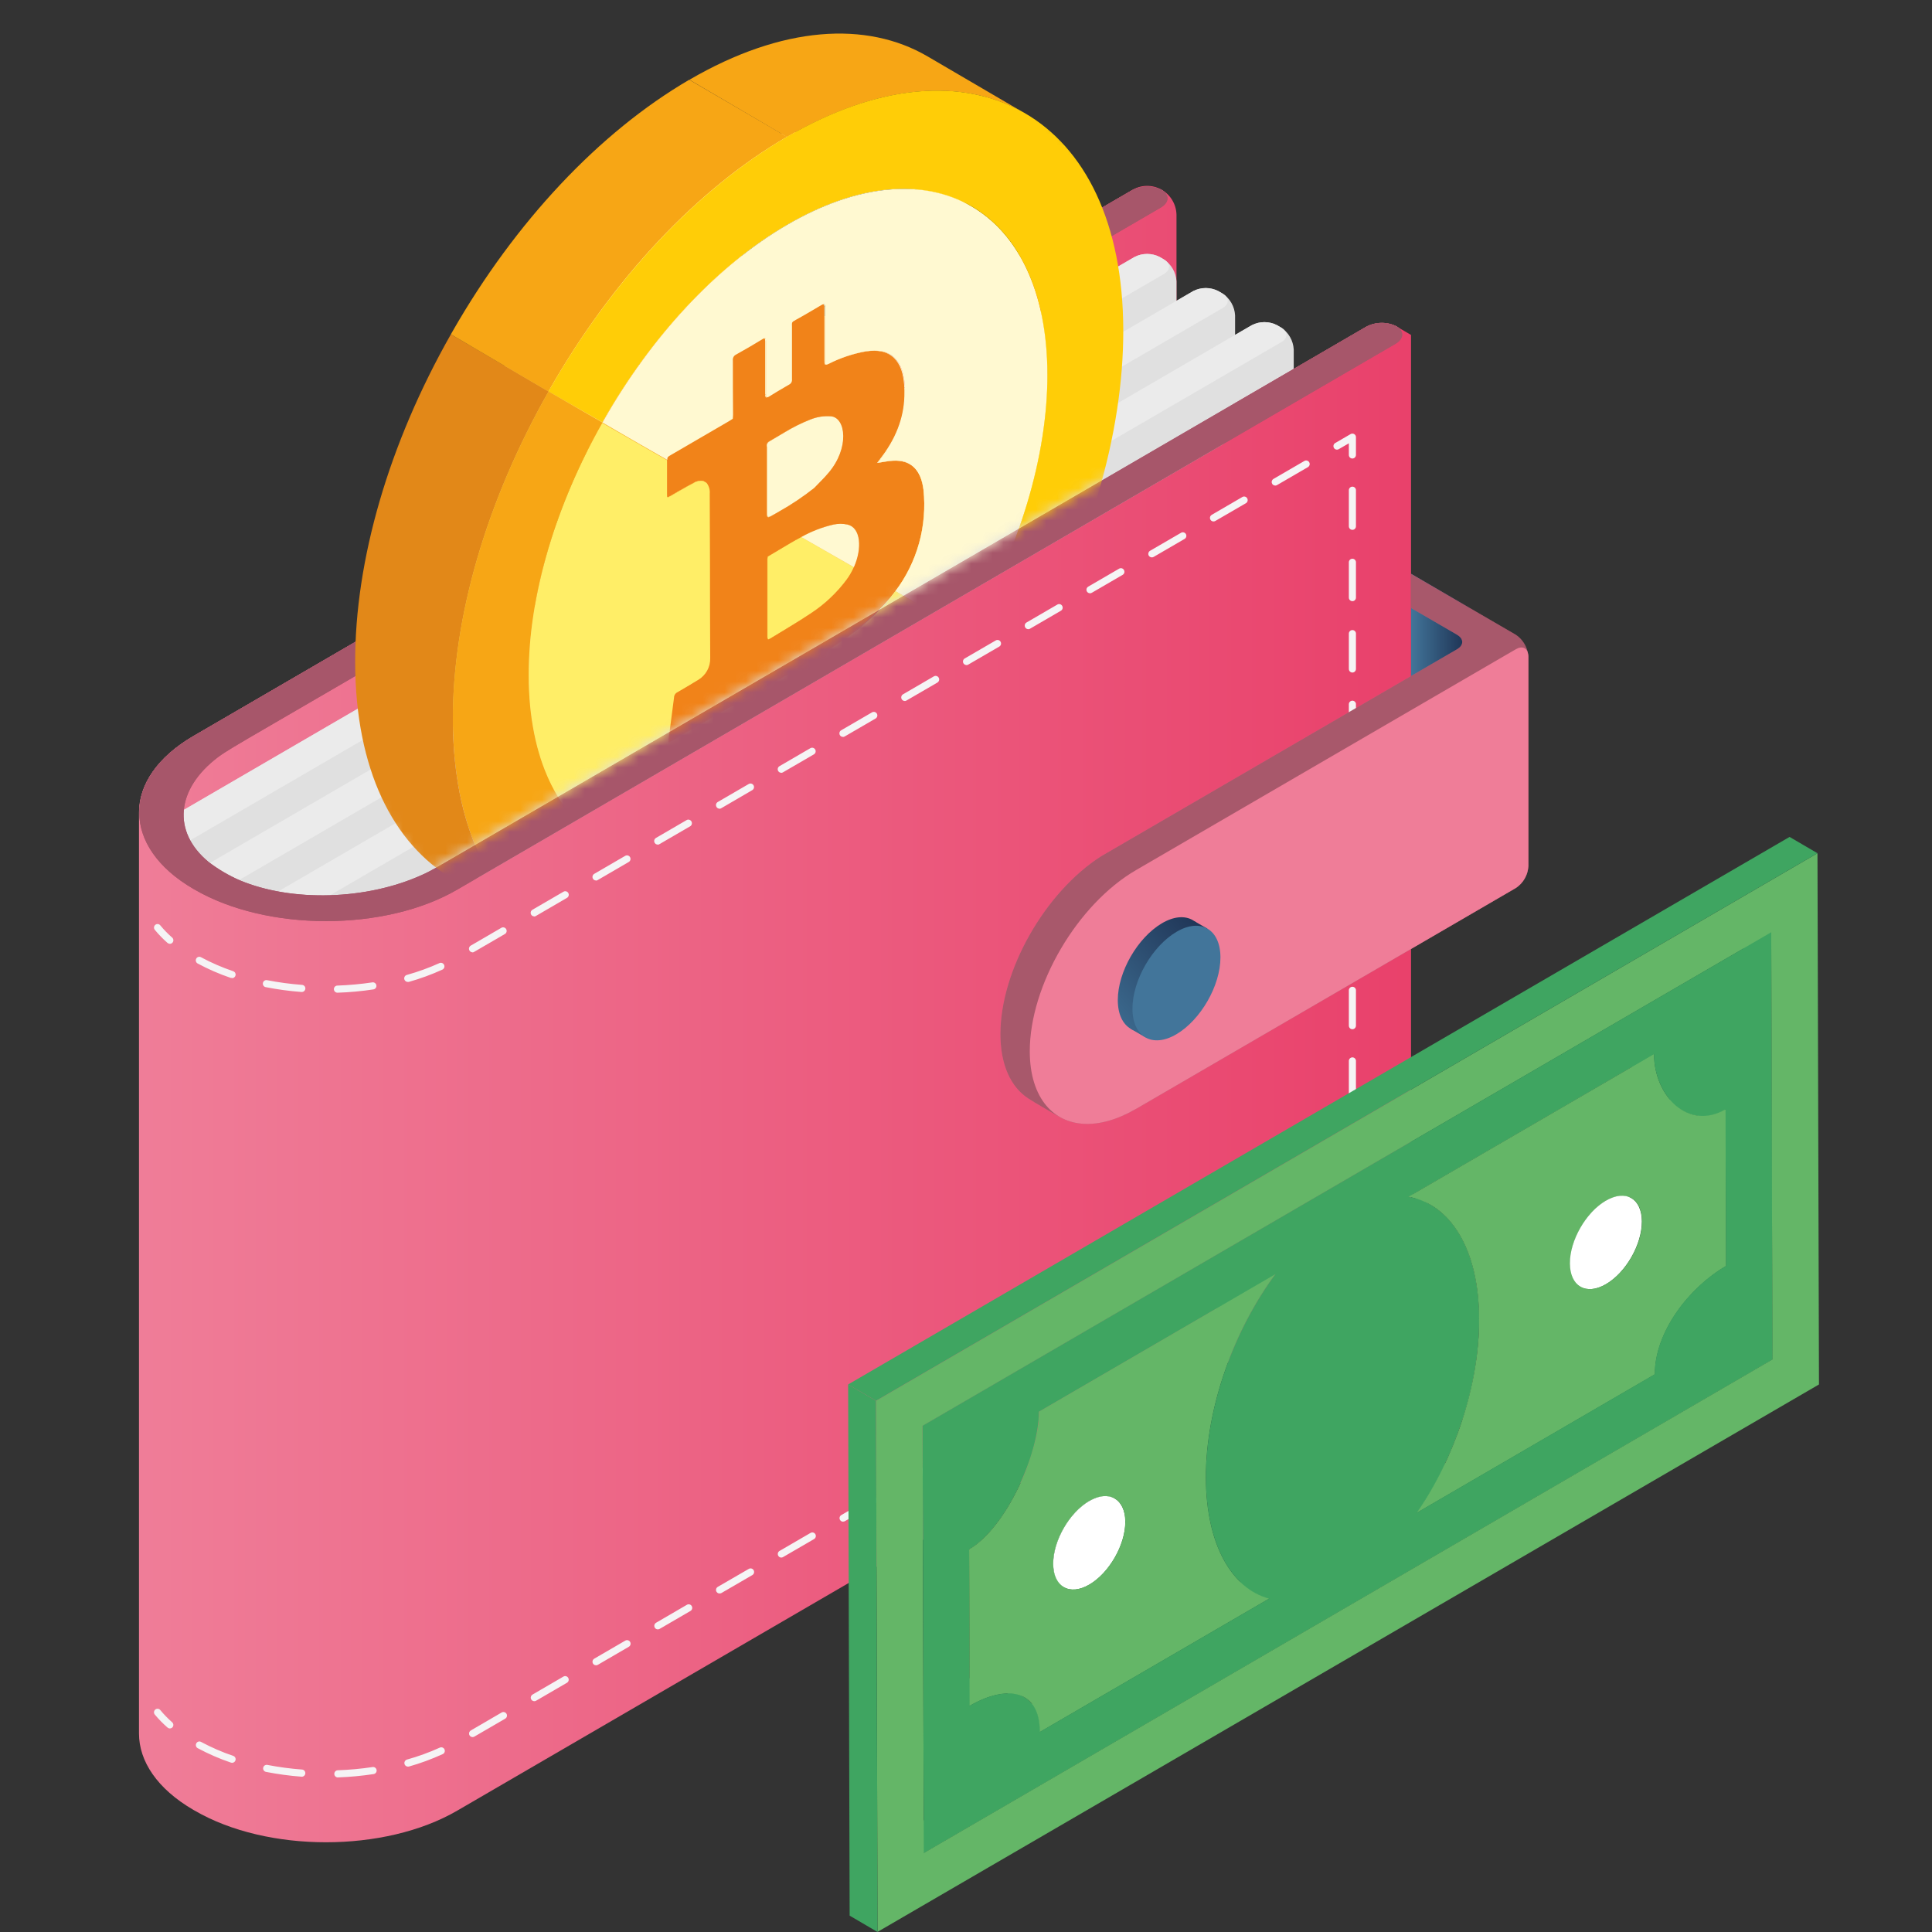 <svg xmlns="http://www.w3.org/2000/svg" width="180" height="180" viewBox="0 0 180 180" fill="none"><rect x="0" y="0" width="180" height="180" fill="#333333" stroke="none"/><path d="M131.463 53.456L136.93 56.63V66.163L131.463 62.985V53.456Z" fill="url(#paint0_linear_1068_4575)"></path><path d="M18.015 82.813C11.289 78.899 11.289 72.496 18.015 68.582L105.42 17.751C105.853 17.519 106.334 17.393 106.825 17.384C107.315 17.375 107.801 17.483 108.242 17.699C108.98 18.137 108.954 18.87 108.15 19.338L23.187 68.753C22.383 69.236 21.066 69.979 20.328 70.529C16.388 73.503 16.03 77.49 19.424 80.3C20.317 80.984 21.288 81.557 22.316 82.006C27.19 84.058 34.174 83.864 39.361 81.493C40.206 81.122 41.508 80.345 42.313 79.876L127.276 30.447C127.709 30.215 128.19 30.09 128.681 30.081C129.171 30.072 129.656 30.179 130.098 30.395C130.854 30.833 130.814 31.569 130.009 32.037L42.604 82.883C35.879 86.797 24.869 86.797 18.14 82.883L18.015 82.813Z" fill="url(#paint1_linear_1068_4575)"></path><path d="M120.534 42.559V32.558C120.512 32.151 120.395 31.755 120.192 31.401C119.99 31.048 119.707 30.748 119.369 30.525L118.966 30.291C118.605 30.107 118.207 30.012 117.802 30.012C117.398 30.012 116.999 30.107 116.638 30.291L24.906 83.642L38.556 91.588L119.354 44.592C119.695 44.371 119.98 44.071 120.186 43.718C120.391 43.365 120.51 42.968 120.534 42.559Z" fill="#E0E0E0"></path><path d="M127.275 30.462L109.611 40.738V20.178C109.629 19.677 109.512 19.181 109.271 18.742C109.031 18.304 108.676 17.94 108.245 17.689C107.814 17.439 107.324 17.312 106.827 17.321C106.329 17.331 105.844 17.477 105.423 17.744L18.014 68.582C14.639 70.548 12.949 73.124 12.949 75.695V161.506C12.949 164.082 14.639 166.654 18.014 168.62L18.14 168.691C24.895 172.623 35.849 172.623 42.604 168.691L130.009 117.86C130.432 117.58 130.784 117.205 131.037 116.763C131.289 116.321 131.435 115.826 131.463 115.317V31.205L130.098 30.41C129.656 30.194 129.171 30.087 128.68 30.096C128.19 30.105 127.709 30.23 127.275 30.462Z" fill="url(#paint2_linear_1068_4575)"></path><path d="M15.827 87.934C15.747 87.932 15.67 87.903 15.609 87.852C15.182 87.478 14.786 87.071 14.425 86.633C14.397 86.6 14.376 86.561 14.363 86.52C14.35 86.479 14.345 86.435 14.348 86.392C14.352 86.349 14.365 86.307 14.385 86.268C14.405 86.23 14.432 86.196 14.466 86.168C14.499 86.14 14.537 86.119 14.578 86.105C14.62 86.092 14.663 86.087 14.706 86.091C14.75 86.095 14.792 86.107 14.83 86.128C14.868 86.148 14.903 86.176 14.93 86.209C15.268 86.619 15.638 87.001 16.037 87.35C16.07 87.378 16.098 87.413 16.117 87.452C16.137 87.491 16.149 87.533 16.152 87.577C16.156 87.62 16.151 87.664 16.137 87.705C16.124 87.747 16.102 87.785 16.074 87.818C16.043 87.854 16.005 87.883 15.963 87.903C15.92 87.923 15.874 87.933 15.827 87.934Z" fill="#F5F4F5"></path><path d="M31.436 92.487C31.349 92.487 31.265 92.452 31.204 92.39C31.142 92.328 31.108 92.244 31.108 92.156C31.108 92.068 31.142 91.984 31.204 91.922C31.265 91.86 31.349 91.825 31.436 91.825C32.53 91.786 33.622 91.685 34.705 91.524C34.79 91.514 34.875 91.538 34.942 91.591C35.01 91.643 35.055 91.72 35.067 91.805C35.08 91.89 35.059 91.976 35.009 92.046C34.959 92.116 34.885 92.163 34.801 92.178C33.694 92.348 32.578 92.451 31.458 92.487H31.436ZM28.116 92.42H28.075C26.96 92.335 25.852 92.185 24.755 91.97C24.712 91.962 24.672 91.945 24.636 91.921C24.6 91.897 24.569 91.867 24.545 91.83C24.52 91.794 24.504 91.754 24.495 91.711C24.486 91.669 24.486 91.625 24.494 91.582C24.503 91.539 24.519 91.499 24.543 91.462C24.567 91.426 24.598 91.395 24.633 91.371C24.669 91.346 24.709 91.329 24.752 91.32C24.794 91.312 24.838 91.312 24.88 91.32C25.955 91.53 27.042 91.676 28.134 91.758C28.221 91.762 28.303 91.8 28.363 91.865C28.422 91.929 28.453 92.014 28.45 92.102C28.446 92.19 28.408 92.273 28.344 92.332C28.28 92.392 28.195 92.424 28.108 92.42H28.116ZM37.988 91.484C37.917 91.483 37.847 91.459 37.79 91.416C37.733 91.372 37.691 91.311 37.671 91.242C37.659 91.2 37.656 91.156 37.661 91.113C37.666 91.069 37.68 91.028 37.701 90.99C37.722 90.951 37.751 90.918 37.785 90.891C37.819 90.865 37.858 90.845 37.9 90.833C38.95 90.54 39.976 90.168 40.969 89.718C41.047 89.692 41.132 89.696 41.207 89.729C41.282 89.762 41.343 89.822 41.377 89.897C41.41 89.972 41.416 90.058 41.391 90.136C41.366 90.215 41.313 90.282 41.242 90.324C40.219 90.792 39.16 91.18 38.077 91.484C38.048 91.489 38.018 91.489 37.988 91.484ZM21.619 91.112C21.583 91.118 21.547 91.118 21.512 91.112C20.443 90.751 19.407 90.301 18.413 89.766C18.336 89.724 18.28 89.653 18.255 89.569C18.23 89.485 18.239 89.394 18.28 89.317C18.3 89.278 18.328 89.244 18.361 89.216C18.395 89.188 18.433 89.167 18.475 89.155C18.517 89.142 18.56 89.138 18.603 89.143C18.646 89.148 18.688 89.162 18.726 89.183C19.687 89.699 20.689 90.134 21.722 90.484C21.797 90.507 21.862 90.558 21.904 90.625C21.945 90.693 21.962 90.774 21.949 90.852C21.936 90.931 21.896 91.002 21.835 91.053C21.775 91.105 21.698 91.132 21.619 91.13V91.112ZM44.02 88.722C43.963 88.723 43.906 88.707 43.856 88.678C43.806 88.648 43.764 88.606 43.736 88.555C43.715 88.517 43.701 88.475 43.695 88.432C43.689 88.389 43.692 88.345 43.704 88.303C43.715 88.26 43.734 88.221 43.761 88.186C43.788 88.152 43.821 88.123 43.858 88.101L46.732 86.429C46.807 86.394 46.893 86.388 46.972 86.413C47.051 86.439 47.117 86.492 47.159 86.564C47.2 86.637 47.214 86.722 47.196 86.803C47.179 86.885 47.132 86.957 47.064 87.005L44.187 88.677C44.137 88.712 44.08 88.732 44.02 88.737V88.722ZM49.776 85.377C49.702 85.379 49.63 85.356 49.571 85.311C49.512 85.267 49.47 85.204 49.451 85.133C49.432 85.061 49.437 84.985 49.466 84.917C49.495 84.849 49.545 84.792 49.61 84.757L52.488 83.084C52.525 83.06 52.567 83.044 52.61 83.037C52.654 83.03 52.699 83.032 52.742 83.043C52.784 83.053 52.825 83.073 52.86 83.1C52.895 83.126 52.925 83.16 52.947 83.198C52.969 83.237 52.983 83.28 52.989 83.324C52.994 83.368 52.99 83.413 52.978 83.456C52.966 83.498 52.945 83.538 52.917 83.573C52.89 83.607 52.855 83.636 52.816 83.656L49.938 85.333C49.891 85.367 49.834 85.387 49.776 85.392V85.377ZM55.528 82.032C55.455 82.033 55.385 82.009 55.327 81.965C55.27 81.921 55.228 81.858 55.209 81.788C55.191 81.718 55.195 81.643 55.223 81.576C55.25 81.508 55.299 81.452 55.362 81.415L58.239 79.743C58.277 79.719 58.319 79.703 58.362 79.696C58.406 79.689 58.45 79.691 58.493 79.702C58.536 79.712 58.577 79.732 58.612 79.758C58.647 79.785 58.677 79.819 58.699 79.857C58.721 79.896 58.735 79.938 58.74 79.983C58.746 80.027 58.742 80.072 58.73 80.114C58.718 80.157 58.697 80.197 58.669 80.231C58.641 80.266 58.607 80.294 58.568 80.315L55.694 81.988C55.644 82.021 55.587 82.04 55.528 82.043V82.032ZM61.283 78.687C61.21 78.689 61.138 78.666 61.079 78.622C61.02 78.577 60.977 78.514 60.958 78.443C60.939 78.371 60.944 78.295 60.973 78.227C61.002 78.159 61.053 78.102 61.117 78.067L63.991 76.394C64.066 76.359 64.152 76.354 64.231 76.379C64.309 76.404 64.376 76.458 64.418 76.53C64.459 76.602 64.473 76.687 64.455 76.769C64.438 76.85 64.391 76.922 64.323 76.97L61.446 78.643C61.396 78.676 61.339 78.696 61.279 78.699L61.283 78.687ZM67.035 75.343C66.977 75.343 66.92 75.328 66.87 75.298C66.82 75.269 66.779 75.226 66.751 75.175C66.729 75.138 66.715 75.096 66.709 75.053C66.703 75.01 66.705 74.966 66.716 74.924C66.727 74.882 66.746 74.842 66.773 74.808C66.799 74.773 66.832 74.744 66.869 74.722L69.747 73.049C69.784 73.026 69.826 73.01 69.869 73.003C69.913 72.996 69.957 72.998 70 73.008C70.043 73.019 70.084 73.038 70.119 73.065C70.154 73.092 70.184 73.125 70.206 73.164C70.228 73.202 70.242 73.245 70.248 73.289C70.253 73.333 70.249 73.378 70.237 73.421C70.225 73.464 70.204 73.504 70.176 73.538C70.148 73.573 70.114 73.601 70.075 73.622L67.201 75.298C67.151 75.33 67.094 75.349 67.035 75.354V75.343ZM72.787 71.998C72.729 71.998 72.673 71.982 72.623 71.954C72.573 71.925 72.532 71.884 72.502 71.834C72.481 71.796 72.467 71.755 72.461 71.711C72.455 71.668 72.458 71.624 72.47 71.582C72.481 71.54 72.501 71.5 72.527 71.466C72.553 71.431 72.587 71.402 72.624 71.381L75.498 69.708C75.574 69.664 75.663 69.652 75.748 69.674C75.832 69.696 75.904 69.751 75.948 69.827C75.993 69.903 76.005 69.993 75.983 70.079C75.96 70.164 75.906 70.236 75.83 70.281L72.953 71.953C72.903 71.985 72.846 72.003 72.787 72.005V71.998ZM78.542 68.653C78.484 68.655 78.426 68.642 78.374 68.614C78.323 68.586 78.28 68.544 78.251 68.493C78.229 68.455 78.214 68.414 78.209 68.371C78.203 68.328 78.205 68.284 78.216 68.242C78.227 68.2 78.246 68.16 78.272 68.125C78.299 68.091 78.331 68.061 78.369 68.04L81.246 66.367C81.322 66.323 81.412 66.312 81.497 66.335C81.581 66.358 81.653 66.413 81.697 66.49C81.74 66.566 81.752 66.657 81.729 66.742C81.706 66.827 81.651 66.899 81.575 66.943L78.697 68.616C78.65 68.643 78.597 68.659 78.542 68.66V68.653ZM84.294 65.308C84.236 65.308 84.179 65.293 84.129 65.264C84.079 65.234 84.038 65.192 84.01 65.141C83.988 65.103 83.974 65.061 83.968 65.018C83.963 64.975 83.966 64.931 83.977 64.888C83.988 64.846 84.008 64.807 84.034 64.772C84.061 64.738 84.094 64.709 84.132 64.687L87.005 63.015C87.043 62.993 87.084 62.979 87.127 62.973C87.17 62.967 87.214 62.97 87.256 62.982C87.298 62.993 87.337 63.013 87.371 63.039C87.406 63.066 87.434 63.099 87.456 63.138C87.499 63.214 87.511 63.304 87.489 63.389C87.466 63.473 87.412 63.546 87.338 63.591L84.46 65.263C84.41 65.295 84.353 65.313 84.294 65.315V65.308ZM90.049 61.963C89.991 61.963 89.934 61.948 89.884 61.919C89.834 61.891 89.791 61.849 89.761 61.8C89.74 61.762 89.726 61.72 89.72 61.677C89.714 61.633 89.717 61.589 89.729 61.547C89.74 61.505 89.759 61.466 89.786 61.431C89.812 61.397 89.846 61.368 89.883 61.346L92.761 59.674C92.798 59.65 92.84 59.634 92.884 59.627C92.927 59.62 92.972 59.622 93.015 59.632C93.058 59.643 93.098 59.662 93.133 59.689C93.169 59.716 93.198 59.749 93.22 59.788C93.242 59.827 93.257 59.869 93.262 59.913C93.267 59.958 93.264 60.002 93.252 60.045C93.239 60.088 93.219 60.128 93.191 60.162C93.163 60.197 93.128 60.225 93.089 60.246L90.212 61.918C90.165 61.947 90.112 61.964 90.057 61.967L90.049 61.963ZM95.801 58.618C95.743 58.619 95.686 58.603 95.636 58.574C95.586 58.545 95.545 58.502 95.517 58.451C95.474 58.375 95.462 58.285 95.484 58.2C95.506 58.115 95.56 58.042 95.635 57.998L98.513 56.325C98.588 56.281 98.678 56.27 98.763 56.292C98.847 56.316 98.919 56.371 98.963 56.448C99.006 56.524 99.018 56.615 98.995 56.7C98.972 56.785 98.917 56.857 98.841 56.901L95.967 58.574C95.917 58.604 95.859 58.62 95.801 58.622V58.618ZM101.553 55.273C101.479 55.274 101.408 55.251 101.35 55.206C101.291 55.161 101.25 55.098 101.231 55.027C101.212 54.956 101.218 54.88 101.247 54.812C101.276 54.744 101.326 54.688 101.39 54.653L104.268 52.98C104.305 52.958 104.346 52.944 104.389 52.939C104.432 52.933 104.475 52.936 104.517 52.947C104.558 52.959 104.597 52.978 104.631 53.005C104.665 53.032 104.693 53.065 104.715 53.103C104.736 53.14 104.751 53.182 104.757 53.225C104.763 53.268 104.76 53.312 104.749 53.354C104.738 53.396 104.719 53.436 104.693 53.471C104.667 53.505 104.634 53.534 104.596 53.556L101.719 55.229C101.669 55.259 101.611 55.276 101.553 55.277V55.273ZM107.308 51.928C107.252 51.928 107.197 51.913 107.148 51.885C107.099 51.857 107.057 51.817 107.028 51.769C106.985 51.692 106.974 51.602 106.996 51.517C107.019 51.432 107.074 51.359 107.149 51.315L110.027 49.643C110.065 49.619 110.106 49.603 110.15 49.596C110.194 49.589 110.238 49.591 110.281 49.601C110.324 49.612 110.364 49.631 110.4 49.658C110.435 49.685 110.465 49.718 110.487 49.757C110.509 49.796 110.523 49.838 110.528 49.882C110.534 49.927 110.53 49.971 110.518 50.014C110.506 50.057 110.485 50.097 110.457 50.131C110.429 50.166 110.395 50.194 110.356 50.215L107.478 51.888C107.427 51.918 107.368 51.932 107.308 51.928ZM113.06 48.584C112.987 48.584 112.915 48.561 112.857 48.516C112.799 48.471 112.757 48.408 112.738 48.337C112.719 48.266 112.725 48.19 112.754 48.122C112.783 48.054 112.833 47.998 112.898 47.963L115.772 46.29C115.847 46.255 115.932 46.25 116.011 46.275C116.09 46.3 116.157 46.354 116.198 46.426C116.24 46.498 116.253 46.583 116.236 46.665C116.218 46.746 116.171 46.818 116.104 46.867L113.226 48.539C113.175 48.568 113.118 48.583 113.06 48.584ZM118.815 45.239C118.742 45.24 118.67 45.217 118.611 45.173C118.552 45.129 118.509 45.066 118.49 44.994C118.471 44.922 118.476 44.846 118.505 44.778C118.534 44.71 118.585 44.654 118.649 44.618L121.527 42.946C121.603 42.902 121.693 42.89 121.777 42.913C121.862 42.936 121.934 42.992 121.977 43.068C122.021 43.145 122.032 43.235 122.009 43.32C121.987 43.405 121.931 43.478 121.855 43.522L118.978 45.194C118.934 45.22 118.885 45.235 118.834 45.239H118.815Z" fill="#F5F4F5"></path><path d="M125.999 42.719C125.955 42.719 125.912 42.71 125.872 42.694C125.832 42.677 125.796 42.652 125.765 42.621C125.735 42.59 125.71 42.553 125.694 42.512C125.678 42.472 125.67 42.428 125.67 42.385V41.303L124.737 41.842C124.699 41.866 124.658 41.882 124.614 41.889C124.571 41.896 124.526 41.894 124.483 41.883C124.44 41.873 124.4 41.853 124.364 41.827C124.329 41.8 124.3 41.766 124.277 41.728C124.255 41.689 124.241 41.647 124.236 41.602C124.23 41.558 124.234 41.513 124.246 41.471C124.258 41.428 124.279 41.388 124.307 41.353C124.335 41.319 124.369 41.29 124.409 41.27L125.836 40.441C125.886 40.412 125.943 40.397 126 40.397C126.058 40.397 126.115 40.412 126.165 40.441C126.215 40.469 126.258 40.511 126.287 40.561C126.316 40.611 126.331 40.669 126.331 40.727V42.385C126.331 42.473 126.296 42.558 126.233 42.621C126.171 42.684 126.087 42.719 125.999 42.719Z" fill="#F5F4F5"></path><path d="M125.999 109.185C125.955 109.185 125.912 109.177 125.872 109.16C125.832 109.143 125.796 109.118 125.765 109.087C125.735 109.056 125.711 109.019 125.694 108.978C125.678 108.938 125.67 108.894 125.67 108.851V105.528C125.679 105.446 125.718 105.37 125.779 105.315C125.84 105.259 125.919 105.229 126.001 105.229C126.083 105.229 126.162 105.259 126.223 105.315C126.284 105.37 126.322 105.446 126.331 105.528V108.851C126.331 108.939 126.296 109.025 126.234 109.087C126.171 109.15 126.087 109.185 125.999 109.185ZM125.999 102.536C125.912 102.536 125.828 102.502 125.767 102.439C125.705 102.377 125.67 102.293 125.67 102.206V98.883C125.666 98.836 125.67 98.789 125.685 98.745C125.699 98.7 125.723 98.659 125.754 98.624C125.785 98.589 125.823 98.561 125.866 98.542C125.908 98.523 125.954 98.513 126.001 98.513C126.047 98.513 126.093 98.523 126.136 98.542C126.178 98.561 126.216 98.589 126.247 98.624C126.279 98.659 126.302 98.7 126.317 98.745C126.331 98.789 126.336 98.836 126.331 98.883V102.206C126.331 102.249 126.322 102.293 126.306 102.333C126.289 102.373 126.264 102.41 126.233 102.441C126.202 102.472 126.166 102.496 126.126 102.512C126.085 102.529 126.042 102.537 125.999 102.536ZM125.999 95.891C125.955 95.891 125.912 95.882 125.872 95.866C125.832 95.849 125.796 95.824 125.765 95.793C125.735 95.762 125.711 95.725 125.694 95.684C125.678 95.644 125.67 95.6 125.67 95.557V92.234C125.679 92.152 125.718 92.076 125.779 92.021C125.84 91.965 125.919 91.935 126.001 91.935C126.083 91.935 126.162 91.965 126.223 92.021C126.284 92.076 126.322 92.152 126.331 92.234V95.557C126.331 95.645 126.296 95.731 126.234 95.793C126.171 95.856 126.087 95.891 125.999 95.891ZM125.999 89.242C125.912 89.242 125.828 89.207 125.767 89.145C125.705 89.083 125.67 88.999 125.67 88.912V85.589C125.679 85.507 125.718 85.431 125.779 85.376C125.84 85.32 125.919 85.29 126.001 85.29C126.083 85.29 126.162 85.32 126.223 85.376C126.284 85.431 126.322 85.507 126.331 85.589V88.912C126.331 88.955 126.322 88.999 126.306 89.039C126.289 89.079 126.264 89.116 126.233 89.147C126.202 89.177 126.166 89.202 126.126 89.218C126.085 89.235 126.042 89.243 125.999 89.242ZM125.999 82.597C125.912 82.597 125.828 82.562 125.767 82.5C125.705 82.438 125.67 82.354 125.67 82.266V78.944C125.666 78.897 125.67 78.85 125.685 78.805C125.699 78.761 125.723 78.72 125.754 78.685C125.785 78.65 125.823 78.622 125.866 78.603C125.908 78.584 125.954 78.574 126.001 78.574C126.047 78.574 126.093 78.584 126.136 78.603C126.178 78.622 126.216 78.65 126.247 78.685C126.279 78.72 126.302 78.761 126.317 78.805C126.331 78.85 126.336 78.897 126.331 78.944V82.266C126.333 82.312 126.327 82.357 126.311 82.4C126.295 82.442 126.271 82.481 126.24 82.514C126.209 82.546 126.172 82.573 126.13 82.59C126.089 82.608 126.044 82.616 125.999 82.616V82.597ZM125.999 75.952C125.955 75.952 125.912 75.943 125.872 75.927C125.832 75.91 125.796 75.885 125.765 75.854C125.735 75.823 125.711 75.786 125.694 75.745C125.678 75.705 125.67 75.661 125.67 75.618V72.295C125.679 72.213 125.718 72.137 125.779 72.082C125.84 72.026 125.919 71.996 126.001 71.996C126.083 71.996 126.162 72.026 126.223 72.082C126.284 72.137 126.322 72.213 126.331 72.295V75.618C126.331 75.706 126.296 75.791 126.234 75.854C126.171 75.917 126.087 75.952 125.999 75.952ZM125.999 69.303C125.912 69.303 125.828 69.268 125.767 69.206C125.705 69.144 125.67 69.06 125.67 68.972V65.65C125.666 65.603 125.67 65.556 125.685 65.511C125.699 65.467 125.723 65.426 125.754 65.391C125.785 65.356 125.823 65.328 125.866 65.309C125.908 65.29 125.954 65.28 126.001 65.28C126.047 65.28 126.093 65.29 126.136 65.309C126.178 65.328 126.216 65.356 126.247 65.391C126.279 65.426 126.302 65.467 126.317 65.511C126.331 65.556 126.336 65.603 126.331 65.65V68.972C126.331 69.016 126.322 69.059 126.306 69.1C126.289 69.14 126.264 69.177 126.233 69.208C126.202 69.238 126.166 69.263 126.126 69.279C126.085 69.295 126.042 69.304 125.999 69.303ZM125.999 62.658C125.955 62.658 125.912 62.649 125.872 62.632C125.832 62.616 125.796 62.591 125.765 62.56C125.735 62.529 125.711 62.492 125.694 62.451C125.678 62.411 125.67 62.367 125.67 62.324V59.001C125.679 58.919 125.718 58.843 125.779 58.788C125.84 58.732 125.919 58.702 126.001 58.702C126.083 58.702 126.162 58.732 126.223 58.788C126.284 58.843 126.322 58.919 126.331 59.001V62.324C126.331 62.412 126.296 62.497 126.234 62.56C126.171 62.623 126.087 62.658 125.999 62.658ZM125.999 56.009C125.912 56.009 125.828 55.974 125.767 55.912C125.705 55.85 125.67 55.766 125.67 55.678V52.356C125.679 52.274 125.718 52.197 125.779 52.142C125.84 52.087 125.919 52.056 126.001 52.056C126.083 52.056 126.162 52.087 126.223 52.142C126.284 52.197 126.322 52.274 126.331 52.356V55.678C126.331 55.722 126.322 55.765 126.306 55.806C126.289 55.846 126.264 55.883 126.233 55.913C126.202 55.944 126.166 55.969 126.126 55.985C126.085 56.001 126.042 56.01 125.999 56.009ZM125.999 49.364C125.912 49.364 125.828 49.329 125.767 49.267C125.705 49.205 125.67 49.121 125.67 49.033V45.711C125.666 45.664 125.67 45.617 125.685 45.572C125.699 45.528 125.723 45.486 125.754 45.452C125.785 45.417 125.823 45.389 125.866 45.37C125.908 45.351 125.954 45.341 126.001 45.341C126.047 45.341 126.093 45.351 126.136 45.37C126.178 45.389 126.216 45.417 126.247 45.452C126.279 45.486 126.302 45.528 126.317 45.572C126.331 45.617 126.336 45.664 126.331 45.711V49.033C126.331 49.077 126.322 49.12 126.306 49.161C126.289 49.201 126.264 49.238 126.233 49.268C126.202 49.299 126.166 49.323 126.126 49.34C126.085 49.356 126.042 49.364 125.999 49.364Z" fill="#F5F4F5"></path><path d="M124.575 114.998C124.501 114.999 124.429 114.976 124.37 114.932C124.311 114.888 124.269 114.824 124.25 114.753C124.23 114.681 124.236 114.605 124.265 114.537C124.293 114.469 124.344 114.413 124.409 114.377L125.67 113.634V112.147C125.679 112.065 125.718 111.989 125.779 111.933C125.84 111.878 125.919 111.848 126.001 111.848C126.083 111.848 126.162 111.878 126.223 111.933C126.284 111.989 126.322 112.065 126.331 112.147V113.834C126.331 113.893 126.316 113.95 126.287 114C126.257 114.05 126.215 114.092 126.165 114.12L124.737 114.949C124.688 114.979 124.632 114.996 124.575 114.998Z" fill="#F5F4F5"></path><path d="M31.444 165.599C31.363 165.59 31.287 165.551 31.232 165.49C31.177 165.428 31.147 165.349 31.147 165.266C31.147 165.183 31.177 165.104 31.232 165.042C31.287 164.981 31.363 164.942 31.444 164.933C32.538 164.895 33.63 164.795 34.713 164.632C34.799 164.619 34.887 164.641 34.957 164.693C35.027 164.744 35.074 164.822 35.087 164.909C35.1 164.996 35.079 165.084 35.027 165.155C34.976 165.226 34.898 165.273 34.812 165.286C33.704 165.454 32.587 165.559 31.466 165.599H31.444ZM28.124 165.532H28.101C26.987 165.447 25.878 165.297 24.781 165.082C24.695 165.065 24.62 165.015 24.571 164.942C24.522 164.869 24.504 164.78 24.521 164.694C24.538 164.607 24.587 164.531 24.66 164.482C24.732 164.433 24.821 164.415 24.906 164.432C25.982 164.64 27.068 164.785 28.16 164.866C28.242 164.878 28.317 164.919 28.37 164.983C28.423 165.047 28.45 165.128 28.447 165.211C28.444 165.294 28.41 165.373 28.352 165.432C28.294 165.491 28.217 165.527 28.135 165.532H28.124ZM37.996 164.591C37.918 164.589 37.842 164.559 37.784 164.506C37.725 164.453 37.687 164.381 37.676 164.302C37.666 164.224 37.683 164.144 37.725 164.077C37.768 164.01 37.833 163.961 37.908 163.937C38.958 163.645 39.984 163.272 40.977 162.822C41.057 162.786 41.147 162.783 41.229 162.813C41.31 162.844 41.377 162.906 41.413 162.986C41.449 163.066 41.452 163.157 41.422 163.239C41.391 163.321 41.33 163.388 41.25 163.424C40.227 163.894 39.168 164.283 38.085 164.588C38.056 164.594 38.026 164.595 37.996 164.591ZM21.623 164.238C21.588 164.237 21.553 164.231 21.52 164.22C20.451 163.859 19.415 163.409 18.421 162.874C18.382 162.854 18.349 162.826 18.321 162.792C18.294 162.758 18.274 162.719 18.261 162.677C18.249 162.635 18.245 162.592 18.249 162.548C18.254 162.505 18.267 162.463 18.288 162.425C18.308 162.386 18.335 162.352 18.369 162.324C18.402 162.296 18.441 162.275 18.483 162.263C18.524 162.25 18.568 162.246 18.611 162.251C18.654 162.256 18.696 162.269 18.734 162.291C19.695 162.807 20.698 163.242 21.73 163.592C21.771 163.605 21.809 163.627 21.841 163.656C21.874 163.685 21.901 163.719 21.92 163.758C21.939 163.797 21.95 163.84 21.953 163.883C21.956 163.927 21.95 163.97 21.936 164.012C21.914 164.077 21.871 164.134 21.815 164.175C21.759 164.215 21.692 164.238 21.623 164.238ZM44.029 161.841C43.956 161.841 43.886 161.818 43.828 161.773C43.771 161.729 43.729 161.667 43.71 161.597C43.691 161.527 43.696 161.452 43.724 161.384C43.751 161.317 43.8 161.261 43.862 161.224L46.74 159.548C46.778 159.526 46.819 159.512 46.862 159.507C46.905 159.501 46.949 159.504 46.99 159.515C47.032 159.527 47.071 159.546 47.106 159.573C47.14 159.6 47.169 159.633 47.19 159.671C47.212 159.708 47.226 159.75 47.231 159.793C47.237 159.837 47.234 159.881 47.223 159.923C47.211 159.965 47.192 160.004 47.166 160.039C47.139 160.073 47.106 160.102 47.069 160.124L44.194 161.796C44.143 161.824 44.087 161.84 44.029 161.841ZM49.78 158.496C49.707 158.497 49.636 158.473 49.577 158.429C49.519 158.384 49.477 158.321 49.459 158.25C49.44 158.178 49.445 158.103 49.474 158.035C49.503 157.967 49.554 157.911 49.618 157.876L52.492 156.203C52.529 156.181 52.571 156.167 52.614 156.161C52.657 156.156 52.7 156.159 52.742 156.17C52.784 156.181 52.823 156.201 52.858 156.228C52.892 156.255 52.921 156.288 52.942 156.326C52.985 156.402 52.997 156.492 52.975 156.577C52.953 156.662 52.899 156.734 52.824 156.779L49.946 158.452C49.896 158.481 49.839 158.496 49.78 158.496ZM55.536 155.151C55.462 155.153 55.39 155.13 55.331 155.086C55.272 155.041 55.23 154.978 55.211 154.907C55.191 154.835 55.197 154.759 55.225 154.691C55.254 154.623 55.305 154.566 55.37 154.531L58.247 152.858C58.285 152.835 58.327 152.819 58.37 152.812C58.414 152.804 58.458 152.806 58.501 152.817C58.544 152.828 58.584 152.847 58.62 152.874C58.655 152.9 58.685 152.934 58.707 152.973C58.729 153.011 58.743 153.054 58.748 153.098C58.754 153.142 58.75 153.187 58.738 153.23C58.726 153.272 58.705 153.312 58.677 153.347C58.649 153.381 58.615 153.41 58.576 153.431L55.698 155.107C55.649 155.136 55.593 155.151 55.536 155.151ZM61.287 151.806C61.215 151.807 61.145 151.783 61.087 151.739C61.029 151.695 60.988 151.633 60.969 151.562C60.95 151.492 60.955 151.417 60.982 151.35C61.01 151.282 61.059 151.226 61.121 151.19L63.999 149.513C64.037 149.492 64.078 149.478 64.121 149.472C64.164 149.466 64.208 149.469 64.249 149.481C64.291 149.492 64.33 149.512 64.365 149.538C64.399 149.565 64.428 149.598 64.449 149.636C64.471 149.674 64.485 149.716 64.49 149.759C64.496 149.802 64.493 149.846 64.482 149.888C64.47 149.93 64.451 149.97 64.424 150.004C64.398 150.039 64.365 150.068 64.328 150.089L61.453 151.762C61.4 151.791 61.34 151.805 61.28 151.803L61.287 151.806ZM67.039 148.462C66.966 148.463 66.894 148.439 66.836 148.394C66.778 148.349 66.736 148.286 66.717 148.215C66.699 148.144 66.704 148.068 66.733 148C66.762 147.933 66.813 147.876 66.877 147.841L69.766 146.168C69.841 146.125 69.931 146.113 70.016 146.136C70.1 146.159 70.172 146.215 70.216 146.291C70.259 146.368 70.271 146.458 70.248 146.543C70.225 146.628 70.17 146.701 70.094 146.745L67.216 148.417C67.162 148.447 67.101 148.461 67.039 148.458V148.462ZM72.795 145.117C72.737 145.116 72.68 145.101 72.63 145.072C72.58 145.042 72.539 145 72.51 144.949C72.489 144.912 72.474 144.87 72.468 144.827C72.463 144.784 72.465 144.74 72.476 144.698C72.487 144.656 72.506 144.616 72.532 144.582C72.558 144.547 72.591 144.518 72.629 144.496L75.506 142.824C75.544 142.8 75.585 142.784 75.629 142.777C75.673 142.77 75.717 142.772 75.76 142.782C75.803 142.793 75.843 142.812 75.879 142.839C75.914 142.866 75.944 142.899 75.966 142.938C75.988 142.976 76.002 143.019 76.007 143.063C76.013 143.107 76.009 143.152 75.997 143.195C75.985 143.238 75.964 143.278 75.936 143.312C75.908 143.347 75.874 143.375 75.835 143.396L72.957 145.068C72.908 145.099 72.852 145.114 72.795 145.113V145.117ZM78.546 141.772C78.489 141.771 78.432 141.755 78.382 141.726C78.332 141.697 78.291 141.655 78.262 141.605C78.241 141.567 78.227 141.526 78.221 141.483C78.215 141.44 78.218 141.396 78.23 141.354C78.241 141.312 78.26 141.273 78.287 141.239C78.313 141.205 78.346 141.176 78.384 141.155L81.258 139.479C81.333 139.444 81.418 139.438 81.497 139.463C81.576 139.488 81.643 139.542 81.685 139.614C81.726 139.686 81.74 139.772 81.722 139.853C81.705 139.934 81.657 140.006 81.59 140.055L78.712 141.727C78.661 141.754 78.604 141.767 78.546 141.764V141.772ZM84.302 138.427C84.228 138.429 84.156 138.406 84.097 138.361C84.038 138.317 83.996 138.254 83.977 138.182C83.957 138.111 83.963 138.035 83.992 137.967C84.02 137.898 84.071 137.842 84.136 137.806L87.013 136.134C87.089 136.09 87.179 136.078 87.264 136.101C87.348 136.124 87.42 136.18 87.464 136.256C87.507 136.333 87.519 136.424 87.496 136.509C87.473 136.594 87.418 136.666 87.342 136.71L84.464 138.382C84.414 138.409 84.358 138.422 84.302 138.42V138.427ZM90.053 135.082C89.996 135.082 89.94 135.067 89.89 135.038C89.84 135.009 89.799 134.968 89.769 134.919C89.748 134.881 89.734 134.839 89.728 134.796C89.722 134.752 89.725 134.708 89.737 134.666C89.748 134.624 89.767 134.585 89.794 134.55C89.82 134.516 89.853 134.487 89.891 134.465L92.765 132.793C92.803 132.769 92.844 132.753 92.888 132.746C92.931 132.739 92.976 132.741 93.019 132.751C93.062 132.762 93.102 132.781 93.138 132.808C93.173 132.835 93.203 132.868 93.225 132.907C93.247 132.946 93.261 132.988 93.266 133.032C93.272 133.077 93.268 133.121 93.256 133.164C93.244 133.207 93.223 133.247 93.195 133.281C93.167 133.316 93.133 133.344 93.094 133.365L90.219 135.037C90.17 135.064 90.113 135.075 90.057 135.071L90.053 135.082ZM95.809 131.737C95.751 131.737 95.694 131.722 95.644 131.694C95.593 131.665 95.551 131.624 95.521 131.574C95.478 131.497 95.467 131.407 95.49 131.322C95.513 131.237 95.567 131.165 95.643 131.12L98.521 129.444C98.597 129.4 98.686 129.388 98.771 129.411C98.855 129.434 98.927 129.49 98.971 129.567C99.014 129.643 99.026 129.734 99.003 129.819C98.98 129.904 98.925 129.976 98.849 130.02L95.96 131.674C95.915 131.704 95.863 131.722 95.809 131.726V131.737ZM101.561 128.392C101.503 128.393 101.446 128.378 101.396 128.348C101.346 128.319 101.305 128.276 101.277 128.225C101.255 128.188 101.24 128.146 101.234 128.103C101.229 128.06 101.231 128.016 101.242 127.974C101.253 127.932 101.272 127.892 101.298 127.857C101.325 127.823 101.357 127.794 101.395 127.772L104.272 126.099C104.31 126.077 104.351 126.063 104.394 126.058C104.437 126.052 104.481 126.055 104.523 126.067C104.564 126.078 104.604 126.098 104.638 126.124C104.672 126.151 104.701 126.184 104.722 126.222C104.744 126.26 104.758 126.301 104.764 126.345C104.769 126.388 104.766 126.432 104.755 126.474C104.744 126.516 104.724 126.556 104.698 126.59C104.671 126.625 104.638 126.654 104.601 126.675L101.727 128.348C101.675 128.372 101.618 128.383 101.561 128.381V128.392ZM107.312 125.047C107.239 125.048 107.168 125.025 107.109 124.98C107.051 124.935 107.009 124.872 106.991 124.801C106.972 124.73 106.978 124.654 107.006 124.586C107.035 124.518 107.086 124.462 107.15 124.427L110.024 122.754C110.061 122.732 110.103 122.718 110.145 122.712C110.188 122.706 110.232 122.709 110.274 122.72C110.315 122.731 110.355 122.75 110.389 122.776C110.423 122.803 110.452 122.836 110.474 122.873C110.496 122.911 110.51 122.952 110.516 122.996C110.522 123.039 110.519 123.082 110.508 123.125C110.497 123.167 110.478 123.206 110.452 123.241C110.426 123.276 110.393 123.305 110.356 123.327L107.478 125.003C107.427 125.028 107.37 125.04 107.312 125.036V125.047ZM113.068 121.703C112.995 121.703 112.925 121.679 112.868 121.635C112.81 121.591 112.768 121.529 112.75 121.458C112.731 121.388 112.735 121.313 112.763 121.246C112.79 121.179 112.839 121.122 112.902 121.086L115.78 119.409C115.817 119.388 115.859 119.374 115.901 119.368C115.944 119.362 115.988 119.365 116.03 119.377C116.072 119.388 116.111 119.408 116.145 119.434C116.179 119.461 116.208 119.494 116.23 119.532C116.251 119.57 116.265 119.612 116.271 119.655C116.276 119.698 116.273 119.742 116.262 119.784C116.251 119.826 116.231 119.866 116.205 119.9C116.178 119.935 116.145 119.964 116.108 119.986L113.23 121.658C113.18 121.682 113.124 121.692 113.068 121.688V121.703ZM118.82 118.358C118.762 118.358 118.705 118.343 118.655 118.314C118.605 118.284 118.563 118.242 118.536 118.19C118.514 118.153 118.5 118.111 118.494 118.068C118.488 118.024 118.491 117.98 118.503 117.938C118.514 117.896 118.533 117.857 118.56 117.822C118.587 117.787 118.62 117.759 118.657 117.737L121.531 116.065C121.569 116.043 121.61 116.028 121.653 116.023C121.696 116.017 121.74 116.02 121.782 116.031C121.824 116.043 121.863 116.062 121.897 116.089C121.931 116.116 121.96 116.149 121.981 116.187C122.025 116.263 122.036 116.353 122.014 116.438C121.992 116.523 121.938 116.596 121.863 116.641L118.986 118.313C118.938 118.335 118.886 118.345 118.834 118.343L118.82 118.358Z" fill="#F5F4F5"></path><path d="M15.826 161.035C15.746 161.036 15.669 161.006 15.609 160.953C15.183 160.582 14.787 160.178 14.425 159.745C14.368 159.678 14.341 159.59 14.348 159.503C14.356 159.415 14.398 159.334 14.465 159.277C14.532 159.22 14.619 159.193 14.706 159.2C14.793 159.208 14.874 159.25 14.93 159.318C15.268 159.728 15.638 160.109 16.037 160.459C16.07 160.487 16.097 160.522 16.116 160.561C16.136 160.6 16.147 160.642 16.15 160.686C16.153 160.73 16.148 160.773 16.134 160.815C16.12 160.856 16.099 160.894 16.07 160.927C16.039 160.961 16.001 160.988 15.959 161.007C15.918 161.025 15.872 161.035 15.826 161.035Z" fill="#F5F4F5"></path><path d="M109.61 36.208V26.203C109.587 25.796 109.47 25.401 109.267 25.048C109.065 24.696 108.783 24.396 108.445 24.174L108.042 23.939C107.681 23.755 107.282 23.659 106.877 23.659C106.472 23.659 106.072 23.755 105.711 23.939L13.978 77.287L27.629 85.232L108.426 38.241C108.768 38.02 109.054 37.72 109.26 37.367C109.466 37.014 109.586 36.617 109.61 36.208Z" fill="#E0E0E0"></path><path d="M105.707 23.939L13.978 77.287L16.712 78.877L108.441 25.526C109.083 25.155 109.083 24.545 108.441 24.174L108.039 23.939C107.677 23.755 107.278 23.659 106.873 23.659C106.468 23.659 106.068 23.755 105.707 23.939Z" fill="#EBEBEB"></path><path d="M115.07 39.385V29.38C115.049 28.973 114.932 28.577 114.729 28.224C114.527 27.872 114.244 27.572 113.904 27.351L113.502 27.117C113.141 26.933 112.743 26.837 112.338 26.837C111.934 26.837 111.535 26.933 111.174 27.117L19.442 80.464C22.88 82.465 25.344 83.9 28.091 85.499C29.603 86.378 31.616 83.176 33.508 84.278L44.427 81.817L113.89 41.418C114.231 41.196 114.516 40.897 114.721 40.544C114.927 40.19 115.046 39.793 115.07 39.385Z" fill="#E0E0E0"></path><path d="M111.174 27.117L19.442 80.464L22.172 82.054L113.904 28.704C114.55 28.332 114.55 27.722 113.904 27.351L113.502 27.117C113.141 26.933 112.743 26.837 112.338 26.837C111.934 26.837 111.535 26.933 111.174 27.117Z" fill="#EBEBEB"></path><path d="M116.638 30.291L24.906 83.642L27.64 85.217L119.369 31.881C120.014 31.51 120.014 30.9 119.369 30.525L118.966 30.291C118.605 30.107 118.207 30.012 117.802 30.012C117.398 30.012 116.999 30.107 116.638 30.291Z" fill="#EBEBEB"></path><path d="M142.394 61.164V80.698C142.371 81.105 142.254 81.501 142.051 81.854C141.849 82.207 141.567 82.508 141.228 82.731L105.851 103.309C105.83 103.323 105.807 103.334 105.784 103.343C103.109 104.881 100.682 105.082 98.907 104.157C98.368 103.878 96.295 102.67 95.79 102.332C94.188 101.287 93.207 99.228 93.207 96.344C93.207 90.398 97.365 83.117 102.589 79.776L135.749 60.491C135.816 60.45 135.871 60.409 135.926 60.368C136.388 59.997 136.328 59.473 135.749 59.135L131.451 56.637V53.459L141.217 59.135C141.523 59.337 141.782 59.602 141.979 59.913C142.176 60.224 142.306 60.572 142.361 60.937C142.379 61.011 142.39 61.087 142.394 61.164Z" fill="url(#paint3_linear_1068_4575)"></path><path opacity="0.3" d="M142.394 61.164V80.698C142.371 81.105 142.254 81.501 142.051 81.854C141.849 82.207 141.567 82.508 141.228 82.731L105.851 103.309C105.83 103.323 105.807 103.334 105.784 103.343C103.109 104.881 100.682 105.082 98.907 104.157C98.368 103.878 96.295 102.67 95.79 102.332C94.188 101.287 93.207 99.228 93.207 96.344C93.207 90.398 97.365 83.117 102.589 79.776L135.749 60.491C135.816 60.45 135.871 60.409 135.926 60.368C136.388 59.997 136.328 59.473 135.749 59.135L131.451 56.637V53.459L141.217 59.135C141.523 59.337 141.782 59.602 141.979 59.913C142.176 60.224 142.306 60.572 142.361 60.937C142.379 61.011 142.39 61.087 142.394 61.164Z" fill="black"></path><path d="M142.394 61.164V80.698C142.372 81.106 142.255 81.502 142.052 81.855C141.85 82.208 141.567 82.508 141.229 82.731L105.851 103.31C105.83 103.323 105.808 103.334 105.785 103.343C102.298 105.35 99.232 105.079 97.484 103.012C96.51 101.853 95.942 100.139 95.942 97.943C95.942 91.8 100.369 84.244 105.851 81.059L139.664 61.395L141.229 60.488C141.8 60.15 142.28 60.354 142.372 60.934C142.387 61.01 142.394 61.087 142.394 61.164Z" fill="url(#paint4_linear_1068_4575)"></path><path d="M104.143 93.178C104.143 95.809 105.987 96.876 108.241 95.56C110.496 94.245 112.34 91.041 112.34 88.409C112.34 85.778 110.496 84.693 108.241 86.027C105.987 87.362 104.143 90.543 104.143 93.178Z" fill="url(#paint5_linear_1068_4575)"></path><path d="M112.481 86.518L111.267 85.819L105.338 95.85L106.733 96.657L112.481 86.518Z" fill="url(#paint6_linear_1068_4575)"></path><path d="M105.508 93.97C105.508 96.605 107.353 97.686 109.607 96.356C111.861 95.025 113.706 91.837 113.706 89.205C113.706 86.574 111.861 85.489 109.607 86.819C107.353 88.15 105.508 91.339 105.508 93.97Z" fill="#42759A"></path><path d="M154.174 128.039L151.573 126.519C151.573 122.539 154.768 118.421 158.214 116.421L160.815 117.945C157.369 119.945 154.163 124.063 154.174 128.039Z" fill="#3FA561"></path><path d="M160.804 117.945L158.203 116.421L158.163 101.83L160.764 103.354L160.804 117.945Z" fill="#3FA561"></path><path d="M154.145 101.942C154.759 102.299 155.458 102.479 156.167 102.463C156.876 102.446 157.566 102.234 158.163 101.849L160.746 103.369C160.149 103.755 159.458 103.968 158.75 103.984C158.041 104.001 157.341 103.82 156.728 103.462L154.145 101.942Z" fill="#64B667"></path><path d="M150.053 110.828C149.904 110.528 149.672 110.278 149.386 110.107L151.987 111.631C152.273 111.802 152.505 112.052 152.654 112.352L150.264 110.954L150.16 110.891L150.105 110.861C150.086 110.852 150.069 110.841 150.053 110.828Z" fill="#64B667"></path><path d="M150.053 110.828L150.404 111.033L151.617 111.746L152.23 112.118L152.518 112.285C152.558 112.311 152.606 112.367 152.654 112.367C152.872 112.816 152.979 113.312 152.964 113.813C152.964 115.961 151.488 118.573 149.618 119.655C148.684 120.198 147.839 120.246 147.227 119.889L144.644 118.369C145.253 118.741 146.098 118.674 147.031 118.131C148.876 117.053 150.385 114.441 150.378 112.289C150.39 111.782 150.278 111.281 150.053 110.828Z" fill="#64B667"></path><path d="M85.954 132.841L83.357 131.321L162.421 85.336L165.022 86.856L85.954 132.841Z" fill="#3FA561"></path><path d="M165.132 126.649L162.535 125.129L162.42 85.336L165.021 86.856L165.132 126.649Z" fill="#64B667"></path><path d="M149.386 110.118L151.987 111.642C151.374 111.27 150.529 111.333 149.596 111.876L146.995 110.356C147.928 109.798 148.777 109.746 149.386 110.118Z" fill="white"></path><path d="M131.994 140.943L129.393 139.419L151.577 126.519L154.174 128.043L131.994 140.943Z" fill="#3FA561"></path><path d="M147.242 119.874L144.66 118.354C144.055 117.982 143.682 117.239 143.678 116.18C143.678 114.035 145.173 111.423 147.025 110.345L149.626 111.865C147.781 112.943 146.272 115.559 146.279 117.703C146.254 118.77 146.626 119.521 147.242 119.874Z" fill="white"></path><path d="M129.393 139.419C131.208 136.775 132.632 133.879 133.621 130.823L136.203 132.343C135.218 135.401 133.795 138.298 131.979 140.943L129.393 139.419Z" fill="#64B667"></path><path d="M132.418 112.173C131.927 111.608 131.349 111.126 130.706 110.746L133.288 112.266C133.932 112.648 134.511 113.129 135.004 113.693L133.705 112.95L133.03 112.552L132.709 112.366C132.609 112.308 132.511 112.243 132.418 112.173Z" fill="#64B667"></path><path d="M135.203 121.375C135.203 117.287 134.152 114.135 132.418 112.173L135.019 113.693C136.753 115.659 137.793 118.811 137.804 122.899L135.203 121.375Z" fill="#64B667"></path><path d="M130.703 110.746L133.304 112.266C132.662 111.889 131.959 111.629 131.227 111.497L128.644 109.973C129.37 110.108 130.067 110.369 130.703 110.746Z" fill="#3FA561"></path><path d="M131.226 111.497L128.625 109.977L151.492 96.675L154.09 98.199L131.226 111.497Z" fill="#64B667"></path><path d="M156.746 103.428L154.164 101.908C152.592 100.986 151.511 98.957 151.507 96.66L154.09 98.184C154.097 100.496 155.174 102.525 156.746 103.428Z" fill="#3FA561"></path><path d="M133.621 130.822C134.643 127.778 135.177 124.589 135.204 121.375L137.805 122.899C137.776 126.112 137.241 129.299 136.218 132.342L133.621 130.822Z" fill="#64B667"></path><path d="M96.882 161.361L94.281 159.841L115.65 147.413L118.251 148.933L96.882 161.361Z" fill="#3FA561"></path><path d="M114.185 146.8C114.648 147.069 115.145 147.275 115.661 147.413L118.262 148.933C117.745 148.798 117.248 148.591 116.786 148.32L114.185 146.8Z" fill="#64B667"></path><path d="M94.28 159.841C94.313 159.025 94.125 158.216 93.734 157.5L96.335 159.024C96.726 159.738 96.915 160.547 96.881 161.362L94.28 159.841Z" fill="#64B667"></path><path d="M93.336 156.991L95.919 158.515C96.074 158.666 96.21 158.837 96.321 159.024L93.72 157.5C93.614 157.315 93.485 157.144 93.336 156.991Z" fill="#64B667"></path><path d="M93.336 156.991C93.265 156.922 93.189 156.858 93.111 156.797L95.694 158.317C95.774 158.377 95.849 158.443 95.919 158.514L94.159 157.481L93.738 157.236L93.683 157.206L93.576 157.139L93.469 157.08C93.423 157.053 93.378 157.023 93.336 156.991Z" fill="#64B667"></path><path d="M93.112 156.798C93.034 156.736 92.951 156.68 92.865 156.63L95.448 158.154C95.532 158.203 95.614 158.258 95.691 158.318L93.112 156.798Z" fill="#64B667"></path><path d="M116.786 148.324L114.185 146.8C111.488 145.221 109.758 141.43 109.758 136.178C109.739 129.637 112.363 122.427 116.255 117.172L118.837 118.696C114.949 123.943 112.326 131.161 112.344 137.698C112.37 142.95 114.089 146.744 116.786 148.324Z" fill="#3FA561"></path><path d="M86.068 172.634L83.467 171.114L162.534 125.129L165.132 126.649L86.068 172.634Z" fill="#64B667"></path><path d="M101.579 138.341L104.18 139.865C104.412 140.125 104.589 140.429 104.702 140.759C104.816 141.089 104.863 141.438 104.841 141.787C104.841 143.935 103.365 146.551 101.491 147.629C100.565 148.168 99.724 148.22 99.115 147.871L96.514 146.35C97.123 146.7 97.964 146.648 98.89 146.105C100.734 145.027 102.247 142.415 102.24 140.266C102.262 139.918 102.215 139.568 102.101 139.237C101.988 138.907 101.81 138.602 101.579 138.341Z" fill="#64B667"></path><path d="M101.579 138.341C101.484 138.246 101.377 138.163 101.261 138.096L103.844 139.619C103.961 139.686 104.069 139.769 104.165 139.865L102.601 138.939L102.091 138.642L101.888 138.523L101.697 138.412C101.663 138.389 101.612 138.363 101.579 138.341Z" fill="#64B667"></path><path d="M96.501 146.343L99.103 147.863L96.501 146.343Z" fill="#64B667"></path><path d="M101.261 138.096L103.844 139.62C103.235 139.248 102.39 139.311 101.453 139.854L98.852 138.334C99.804 137.791 100.649 137.739 101.261 138.096Z" fill="white"></path><path d="M92.865 156.63L95.448 158.15C94.219 157.433 92.326 157.779 90.319 158.931L87.718 157.411C89.74 156.24 91.633 155.909 92.865 156.63Z" fill="#3FA561"></path><path d="M99.103 147.863L96.502 146.343C95.901 145.971 95.524 145.228 95.524 144.173C95.524 142.024 97 139.412 98.867 138.334L101.468 139.854C99.623 140.935 98.118 143.548 98.122 145.693C98.125 146.759 98.502 147.514 99.103 147.863Z" fill="white"></path><path d="M101.468 139.85C103.313 138.772 104.833 139.638 104.84 141.783C104.847 143.927 103.338 146.54 101.494 147.629C99.649 148.718 98.133 147.841 98.125 145.693C98.118 143.544 99.616 140.935 101.468 139.85Z" fill="white"></path><path d="M87.692 142.823C89.839 141.575 91.846 138.434 93.049 135.286L95.632 136.806C94.429 139.958 92.418 143.098 90.271 144.347L87.692 142.823Z" fill="#64B667"></path><path d="M90.334 158.931L87.733 157.411L87.692 142.816L90.289 144.34L90.334 158.931Z" fill="#64B667"></path><path d="M93.049 135.279C93.736 133.6 94.124 131.812 94.196 129.998L96.797 131.521C96.723 133.334 96.335 135.121 95.65 136.799L93.049 135.279Z" fill="#64B667"></path><path d="M96.797 131.521L94.196 129.998L116.251 117.172L118.848 118.696L96.797 131.521Z" fill="#64B667"></path><path d="M96.883 161.362C96.883 157.385 93.769 156.931 90.334 158.931L90.29 144.34C93.728 142.34 96.809 135.498 96.798 131.522L118.834 118.696C114.946 123.944 112.323 131.161 112.341 137.698C112.36 143.849 114.71 147.997 118.244 148.934L96.883 161.362ZM101.468 139.85C99.624 140.932 98.118 143.545 98.122 145.689C98.126 147.833 99.639 148.703 101.491 147.625C103.343 146.547 104.844 143.931 104.841 141.783C104.837 139.635 103.324 138.773 101.468 139.85Z" fill="#64B667"></path><path d="M81.619 130.507L169.33 79.494L169.47 128.987L81.759 179.989L81.619 130.507ZM165.132 126.649L165.021 86.856L85.954 132.841L86.068 172.634L165.132 126.649Z" fill="#64B667"></path><path d="M149.595 111.865C147.751 112.943 146.242 115.559 146.249 117.704C146.256 119.848 147.762 120.718 149.617 119.64C151.473 118.562 152.971 115.946 152.964 113.798C152.956 111.65 151.451 110.787 149.595 111.865Z" fill="white"></path><path d="M137.805 122.899C137.786 116.358 135.134 112.21 131.227 111.497L154.101 98.199C154.101 102.176 157.34 105.35 160.775 103.35L160.815 117.945C157.381 119.945 154.175 124.062 154.175 128.039L131.994 140.943C135.503 135.914 137.823 129.046 137.805 122.899ZM149.611 111.865C147.766 112.943 146.257 115.559 146.264 117.703C146.272 119.848 147.777 120.718 149.633 119.64C151.489 118.562 152.987 115.946 152.979 113.797C152.972 111.649 151.467 110.787 149.611 111.865Z" fill="#64B667"></path><path d="M18.015 82.813C11.289 78.899 11.289 72.496 18.015 68.582L105.42 17.751C105.853 17.519 106.334 17.393 106.825 17.384C107.315 17.375 107.801 17.483 108.242 17.699C108.98 18.137 108.954 18.87 108.15 19.338L23.187 68.753C22.383 69.236 21.066 69.979 20.328 70.529C16.388 73.503 16.03 77.49 19.424 80.3C20.317 80.984 21.288 81.557 22.316 82.006C27.19 84.058 34.174 83.864 39.361 81.493C40.206 81.122 41.508 80.345 42.313 79.876L127.276 30.447C127.709 30.215 128.19 30.09 128.681 30.081C129.171 30.072 129.656 30.179 130.098 30.395C130.854 30.833 130.814 31.569 130.009 32.037L42.604 82.883C35.879 86.797 24.869 86.797 18.14 82.883L18.015 82.813Z" fill="#A7566A"></path><path d="M85.954 132.841L165.021 86.856L165.132 126.649L86.069 172.634L85.954 132.841ZM160.804 117.945L160.764 103.35C157.329 105.35 154.123 102.176 154.09 98.199L131.215 111.497C135.122 112.211 137.775 116.358 137.794 122.899C137.812 129.047 135.491 135.907 131.983 140.943L154.163 128.039C154.163 124.063 157.358 119.945 160.804 117.945ZM118.251 148.934C114.728 147.997 112.374 143.849 112.348 137.699C112.329 131.161 114.953 123.947 118.841 118.696L96.79 131.522C96.79 135.498 93.72 142.341 90.282 144.34L90.326 158.931C93.761 156.932 96.864 157.385 96.875 161.362L118.244 148.934" fill="#3FA561"></path><path d="M81.76 180L79.159 178.476L79.018 128.987L81.619 130.507L81.76 180Z" fill="#3FA561"></path><path d="M81.619 130.507L79.018 128.987L166.73 77.974L169.331 79.494L81.619 130.507Z" fill="#3FA561"></path><path d="M18.015 82.813C11.289 78.899 11.289 72.496 18.015 68.582L105.42 17.751C105.853 17.519 106.334 17.393 106.825 17.384C107.315 17.375 107.801 17.483 108.242 17.699C108.98 18.137 108.954 18.87 108.15 19.338L23.187 68.753C22.383 69.236 21.066 69.979 20.328 70.529C16.388 73.503 16.03 77.49 19.424 80.3C20.317 80.984 21.288 81.557 22.316 82.006C27.19 84.058 34.174 83.864 39.361 81.493C40.206 81.122 41.508 80.345 42.313 79.876L127.276 30.447C127.709 30.215 128.19 30.09 128.681 30.081C129.171 30.072 129.656 30.179 130.098 30.395C130.854 30.833 130.814 31.569 130.009 32.037L42.604 82.883C35.879 86.797 24.869 86.797 18.14 82.883L18.015 82.813Z" fill="#A7566A"></path><mask id="mask0_1068_4575" style="mask-type:alpha" maskUnits="userSpaceOnUse" x="20" y="0" width="102" height="82"><path d="M121.731 33.652L39.557 81.391L20.775 56.348L52.862 4.696L86.514 0L121.731 33.652Z" fill="black"></path></mask><g mask="url(#mask0_1068_4575)"><path d="M90.371 59.071L81.269 53.742L86.309 56.581L95.411 61.911L90.371 59.071Z" fill="#F7A615"></path><path d="M90.397 59.03L81.295 53.701C81.347 53.619 81.395 53.53 81.443 53.444L90.544 58.77C90.496 58.859 90.445 58.945 90.397 59.03Z" fill="#FFCD07"></path><path d="M64.398 71.555L81.269 53.742L73.5 76.881L90.371 59.071C86.029 66.541 80.074 73.057 73.5 76.881C71.952 77.794 70.32 78.552 68.626 79.144L59.524 73.819C61.218 73.225 62.85 72.467 64.398 71.555Z" fill="#F7A615"></path><path d="M83.42 55.08L74.318 49.754L81.269 53.742L90.371 59.071L83.42 55.08Z" fill="#FFEE67"></path><path d="M83.42 55.08L74.318 49.754L81.269 53.742L90.371 59.071L83.42 55.08Z" fill="#F7A615"></path><path d="M67.527 61.431C67.638 61.384 67.73 61.301 67.789 61.196C67.849 61.09 67.872 60.968 67.855 60.848L76.953 66.177C76.97 66.297 76.948 66.419 76.889 66.524C76.83 66.63 76.739 66.713 76.628 66.761L67.527 61.431Z" fill="#FFEE67"></path><path d="M66.401 62.085C66.77 61.866 67.139 61.651 67.526 61.442L76.628 66.772C76.259 66.98 75.89 67.192 75.521 67.411L66.445 62.104L75.514 67.411L66.412 62.085H66.401Z" fill="#FFEE67"></path><path d="M88.482 29.529C88.482 23.738 86.929 19.241 84.313 16.294C87.346 18.071 90.38 19.846 93.415 21.62C96.031 24.571 97.569 29.053 97.584 34.858C97.606 42.592 94.913 51.17 90.545 58.77L81.443 53.444C85.815 45.84 88.504 37.274 88.482 29.529Z" fill="#FFCD07"></path><path d="M78.052 43.221L86.088 47.926C86.019 48.78 85.877 49.627 85.663 50.457C85.233 52.135 84.469 53.708 83.416 55.08L74.318 49.751C75.367 48.381 76.13 46.812 76.561 45.138C76.777 44.308 76.919 43.459 76.986 42.604L78.052 43.221ZM75.669 47.569L75.731 47.606L75.798 47.643L75.861 47.68L75.927 47.721L75.993 47.758L76.06 47.796L76.123 47.837L76.189 47.874L76.255 47.915L76.325 47.952L76.392 47.993L76.458 48.03L76.525 48.071L76.595 48.111L76.661 48.152L76.731 48.19L77.144 48.424L77.569 48.673L77.997 48.925L78.436 49.178L78.875 49.438L79.321 49.699L79.768 49.959L80.214 50.222L80.66 50.483L81.107 50.747L81.553 51.007L81.992 51.263L82.431 51.52L82.859 51.772L83.284 52.018L83.701 52.263L83.771 52.304L83.837 52.345L83.907 52.382L83.974 52.423L84.04 52.464L84.11 52.501L84.176 52.542L84.243 52.579L84.309 52.62L84.376 52.657L84.438 52.694L84.505 52.735L84.571 52.772L84.634 52.809L84.7 52.846L84.763 52.884L84.7 52.846L84.634 52.809L84.571 52.772L84.505 52.735L84.438 52.694L84.376 52.657L84.309 52.62L84.243 52.579L84.176 52.542L84.11 52.501L84.04 52.464L83.974 52.423L83.907 52.382L83.837 52.345L83.771 52.304L83.701 52.263L83.284 52.018L82.859 51.772L82.431 51.52L81.992 51.263L81.572 51.025L81.125 50.765L80.679 50.505L80.232 50.245L79.786 49.981L79.34 49.721L78.893 49.461L78.454 49.2L78.015 48.944L77.587 48.695L77.144 48.424L76.728 48.178L76.657 48.141L76.591 48.1L76.521 48.059L76.454 48.019L76.388 47.981L76.322 47.941L76.252 47.903L76.185 47.862L76.119 47.825L76.056 47.785L75.99 47.747L75.923 47.71L75.857 47.669L75.794 47.632L75.728 47.595L75.665 47.558" fill="#FFF9D1"></path><path d="M86.088 47.929C85.769 47.766 85.46 47.584 85.162 47.387L84.678 47.104L84.184 46.818L82.136 45.617L81.092 45.004L80.052 44.398L78.052 43.22L86.091 47.929H86.088Z" fill="#FFF9D1"></path><path d="M65.088 62.862L66.394 62.089L75.496 67.415C75.064 67.668 74.629 67.924 74.189 68.188L65.088 62.862Z" fill="#FFEE67"></path><path d="M65.088 62.862L74.193 68.188L65.092 62.858L65.088 62.862Z" fill="#FFEE67"></path><path d="M65.062 62.877L74.193 68.2L65.054 62.881L65.062 62.877Z" fill="#FFEE67"></path><path d="M65.055 62.881L74.153 68.21C74.053 68.266 73.987 68.285 73.946 68.263L64.844 62.918C64.885 62.959 64.97 62.94 65.055 62.881Z" fill="#FFEE67"></path><path d="M67.855 60.859C67.855 59.291 67.855 57.711 67.855 56.135L76.953 61.465C76.953 63.041 76.953 64.62 76.953 66.189L67.855 60.859Z" fill="#FFEE67"></path><path d="M67.836 56.135V56.117L76.934 61.431V61.45L67.836 56.135Z" fill="#FFEE67"></path><path d="M76.99 42.603C77.051 41.834 77.034 41.061 76.938 40.295L86.04 45.625C86.133 46.391 86.151 47.164 86.091 47.933L76.99 42.603Z" fill="#FFF9D1"></path><path d="M73.26 51.025C73.635 50.624 73.988 50.202 74.319 49.762L83.417 55.08C83.085 55.518 82.732 55.938 82.358 56.34C80.918 57.84 79.308 59.165 77.561 60.287L68.46 54.961C70.207 53.842 71.817 52.521 73.26 51.025Z" fill="#FFEE67"></path><path d="M67.836 56.117C67.836 55.373 67.836 55.373 68.478 54.961L77.58 60.287C76.938 60.718 76.938 60.711 76.934 61.446L67.836 56.117Z" fill="#FFEE67"></path><path d="M62.059 64.624L71.16 69.954C70.629 70.255 70.098 70.563 69.567 70.871L60.465 65.542C60.996 65.234 61.528 64.925 62.059 64.624Z" fill="#FFEE67"></path><path d="M73.947 68.259L64.845 62.918C64.801 62.888 64.782 62.814 64.786 62.68C64.786 60.993 64.786 59.313 64.786 57.618C64.786 57.466 64.786 57.369 64.716 57.34L73.825 62.68C73.88 62.714 73.895 62.81 73.895 62.963C73.895 64.654 73.895 66.334 73.895 68.025C73.884 68.155 73.899 68.233 73.947 68.259Z" fill="#F18319"></path><path d="M64.454 57.425C64.583 57.351 64.66 57.332 64.712 57.358L73.825 62.688C73.776 62.658 73.699 62.688 73.57 62.755L64.454 57.425Z" fill="#FFEE67"></path><path d="M76.938 40.296C76.783 39.107 76.355 38.311 75.661 37.902L84.759 43.221C85.457 43.626 85.885 44.425 86.04 45.611L76.938 40.281V40.296Z" fill="#FFF9D1"></path><path d="M60.465 65.542L69.567 70.871L69.035 71.18L68.77 71.336C68.589 71.44 68.5 71.488 68.456 71.466L59.354 66.137C59.399 66.163 59.487 66.111 59.668 66.007L59.934 65.854L60.465 65.542Z" fill="#FFEE67"></path><path d="M64.103 57.637C64.221 57.566 64.335 57.495 64.036 57.674L64.453 57.425L73.134 63L73.555 62.751L73.186 62.959L64.103 57.637Z" fill="#FFEE67"></path><path d="M62.347 59.469L71.448 64.795L62.387 59.506L71.456 64.814C71.456 66.345 71.456 67.88 71.456 69.407L62.387 64.1L71.456 69.407C71.469 69.516 71.447 69.627 71.392 69.722C71.338 69.817 71.254 69.892 71.153 69.935L62.052 64.606C62.153 64.563 62.237 64.489 62.292 64.393C62.346 64.298 62.368 64.187 62.354 64.078C62.354 62.543 62.354 61 62.354 59.458L62.347 59.469Z" fill="#FFEE67"></path><path d="M62.347 59.469C62.347 59.205 62.347 58.934 62.347 58.644L71.448 63.974C71.448 64.26 71.448 64.531 71.448 64.795L62.347 59.469Z" fill="#FFEE67"></path><path d="M62.354 58.644L71.456 63.974L62.354 58.644Z" fill="#FFEE67"></path><path d="M64.103 57.637L73.205 62.962L73.135 63.003C72.673 63.271 72.212 63.527 71.71 63.814L71.456 63.97L62.354 58.64L62.609 58.484C63.111 58.198 63.572 57.945 64.037 57.674L64.103 57.637Z" fill="#FFEE67"></path><path d="M70.194 43.674L79.296 49.003C80.203 49.535 80.273 51.233 79.55 52.857L70.448 47.528C71.171 45.911 71.101 44.205 70.194 43.674Z" fill="#F18319"></path><path d="M69.873 43.544C69.985 43.574 70.093 43.617 70.194 43.674L79.296 49.004C79.194 48.945 79.085 48.901 78.971 48.874L69.873 43.544Z" fill="#FFF9D1"></path><path d="M75.669 37.902L84.759 43.22C84.295 42.968 83.768 42.858 83.243 42.904C82.778 42.926 82.287 43.038 81.767 43.112L72.666 37.787C73.186 37.712 73.68 37.601 74.141 37.575C74.671 37.531 75.202 37.645 75.669 37.902Z" fill="#F18319"></path><path d="M81.767 43.124L72.666 37.798C72.75 37.683 72.817 37.59 72.883 37.508L81.985 42.849C81.915 42.92 81.852 43.013 81.767 43.124Z" fill="#FFF9D1"></path><path d="M74.931 33.639L84.032 38.969C83.629 40.385 82.938 41.701 82.003 42.834L72.902 37.508C73.837 36.374 74.528 35.057 74.931 33.639Z" fill="#FFF9D1"></path><path d="M68.445 71.466L59.343 66.136C59.303 66.11 59.299 66.01 59.299 65.806V60.844C59.299 60.595 59.299 60.472 59.244 60.439L68.345 65.765C68.401 65.798 68.401 65.925 68.401 66.174V71.135C68.401 71.343 68.401 71.466 68.445 71.466Z" fill="#F18319"></path><path d="M71.559 59.544L62.458 54.218C62.498 54.24 62.561 54.218 62.642 54.173L62.675 54.155C63.941 53.374 65.21 52.642 66.468 51.799C67.734 50.97 68.847 49.925 69.755 48.71C70.03 48.344 70.262 47.947 70.449 47.528L79.55 52.858C79.363 53.276 79.131 53.673 78.857 54.04C77.946 55.252 76.834 56.295 75.57 57.124C74.311 57.972 73.039 58.7 71.777 59.481L71.744 59.503C71.662 59.548 71.611 59.574 71.559 59.544Z" fill="#F18319"></path><path d="M58.838 60.607C59.063 60.477 59.174 60.413 59.229 60.447L68.331 65.773C68.275 65.743 68.165 65.806 67.94 65.936L67.711 66.066L58.609 60.74L58.838 60.607Z" fill="#FFEE67"></path><path d="M75.215 30.818L84.317 36.159C84.317 36.407 84.317 36.663 84.317 36.928C84.299 37.623 84.197 38.313 84.014 38.984L74.931 33.639C75.113 32.97 75.216 32.281 75.237 31.588C75.226 31.328 75.223 31.067 75.215 30.818Z" fill="#FFF9D1"></path><path d="M56.455 61.985L58.609 60.74L67.711 66.066L65.556 67.314L56.455 61.985Z" fill="#FFEE67"></path><path d="M74.632 50.037L65.531 44.707L70.448 47.532L79.55 52.858L74.632 50.037Z" fill="#FFEE67"></path><path d="M62.413 46.525L71.511 51.854C71.511 51.958 71.489 52.014 71.489 52.062L62.409 46.748L71.489 52.062C71.489 54.488 71.489 56.915 71.489 59.343L62.42 54.032L71.489 59.343V59.365C71.489 59.469 71.489 59.525 71.544 59.544L62.442 54.218C62.405 54.195 62.387 54.14 62.387 54.039C62.387 51.604 62.387 49.169 62.387 46.736C62.391 46.665 62.399 46.594 62.413 46.525Z" fill="#FFEE67"></path><path d="M69.873 43.544C70.24 43.729 70.594 43.938 70.936 44.168L72.061 44.826L78.989 48.873C78.555 48.78 78.106 48.78 77.672 48.873C76.614 49.114 75.596 49.508 74.651 50.044L66.593 45.327L65.531 44.707C66.477 44.17 67.496 43.775 68.556 43.536C68.991 43.447 69.439 43.45 69.873 43.544Z" fill="#FFF9D1"></path><path d="M65.531 44.707L74.632 50.033L65.531 44.707Z" fill="#FFEE67"></path><path d="M64.468 45.302C64.837 45.094 65.176 44.893 65.531 44.707L74.629 50.037C74.26 50.222 73.924 50.408 73.57 50.627L64.468 45.302Z" fill="#FFEE67"></path><path d="M56.454 61.985L65.556 67.314L62.605 69.009C62.494 69.076 62.376 69.135 62.236 69.214L53.163 63.895L62.25 69.214L53.163 63.884L53.532 63.683L56.454 61.985Z" fill="#FFEE67"></path><path d="M62.258 69.214L53.163 63.884C53.163 63.758 53.163 63.669 53.163 63.576L62.261 68.901C62.261 68.998 62.261 69.087 62.258 69.214Z" fill="#F18319"></path><path d="M74.289 28.061C74.148 27.916 73.988 27.791 73.813 27.689L82.915 33.019C83.089 33.121 83.249 33.246 83.391 33.39C84.014 34.029 84.269 34.999 84.317 36.148L75.215 30.822C75.167 29.666 74.931 28.7 74.289 28.061Z" fill="#FFF9D1"></path><path d="M64.468 45.302L73.57 50.628L64.501 45.317L73.57 50.628C73.109 50.895 72.644 51.174 72.179 51.453L63.081 46.127C63.542 45.852 64.007 45.569 64.468 45.302Z" fill="#FFEE67"></path><path d="M84.313 16.294C83.484 15.356 82.512 14.554 81.436 13.919L90.537 19.249C91.614 19.882 92.585 20.683 93.415 21.62L88.862 18.959L88.268 18.61L85.376 16.915C85.007 16.734 84.652 16.526 84.313 16.294Z" fill="#FFCD07"></path><path d="M47.202 73.246C50.522 75.183 54.761 75.476 59.524 73.819L64.689 76.833C65.28 77.175 65.867 77.519 66.453 77.866L67.552 78.527L68.091 78.843C68.249 78.936 68.434 79.148 68.615 79.148C63.852 80.791 59.594 80.512 56.292 78.579L47.202 73.246Z" fill="#F7A615"></path><path d="M63.077 46.13L72.175 51.456C71.958 51.59 71.736 51.72 71.515 51.85L62.413 46.524L63.077 46.13Z" fill="#FFEE67"></path><path d="M62.413 46.525L71.511 51.854L71.485 52.066L62.409 46.528L62.387 46.74L62.413 46.525Z" fill="#FFEE67"></path><path d="M68.755 33.576L77.856 38.906C78.882 39.504 78.963 41.964 77.229 44.027C76.801 44.536 76.336 44.979 75.89 45.451L66.788 40.125C67.235 39.649 67.7 39.211 68.127 38.701C69.873 36.635 69.766 34.178 68.755 33.576Z" fill="#F18319"></path><path d="M71.559 48.152L62.458 42.823C62.542 42.875 62.708 42.778 63.044 42.585L63.516 42.314C64.662 41.671 65.756 40.939 66.789 40.125L75.891 45.45C74.858 46.266 73.764 46.999 72.618 47.643L72.146 47.914C71.81 48.104 71.644 48.201 71.559 48.152Z" fill="#F18319"></path><path d="M68.367 33.446C68.497 33.466 68.622 33.511 68.736 33.576L77.838 38.906C77.719 38.834 77.585 38.79 77.447 38.776C76.789 38.721 76.127 38.822 75.514 39.069C72.491 37.298 69.468 35.523 66.445 33.743C67.055 33.497 67.713 33.395 68.367 33.446Z" fill="#FFF9D1"></path><path d="M76.934 33.955L67.833 28.629C67.884 28.659 67.962 28.629 68.072 28.588C69.186 28.021 70.375 27.621 71.603 27.399C72.352 27.24 73.132 27.341 73.817 27.685L82.918 33.014C82.234 32.671 81.454 32.57 80.705 32.728C79.476 32.948 78.287 33.349 77.174 33.918C77.06 33.97 76.982 33.984 76.934 33.955Z" fill="#F18319"></path><path d="M67.759 28.354L76.861 33.684C76.861 33.828 76.883 33.914 76.935 33.944L67.833 28.618C67.781 28.596 67.759 28.514 67.759 28.354Z" fill="#FFF9D1"></path><path d="M67.759 28.354L76.861 33.68L67.759 28.354Z" fill="#FFF9D1"></path><path d="M64.014 34.94C64.79 34.472 65.603 34.072 66.446 33.743C69.478 35.52 72.512 37.295 75.547 39.069C74.71 39.4 73.901 39.801 73.131 40.27C72.655 40.544 72.179 40.834 71.699 41.117C71.616 41.163 71.549 41.235 71.509 41.322C71.468 41.408 71.456 41.506 71.474 41.6V47.546C71.474 47.918 71.474 48.119 71.559 48.167L62.457 42.838C62.376 42.789 62.376 42.6 62.373 42.217V36.289C62.355 36.194 62.367 36.097 62.409 36.01C62.45 35.923 62.517 35.852 62.601 35.806C63.062 35.509 63.538 35.219 64.014 34.94Z" fill="#FFF9D1"></path><path d="M67.755 23.281L76.857 28.607V28.63C76.857 30.32 76.857 32 76.857 33.691L67.759 28.354C67.759 26.663 67.759 24.983 67.759 23.289L67.755 23.281Z" fill="#FFF9D1"></path><path d="M67.755 23.281C67.755 23.137 67.737 23.055 67.685 23.025L76.775 28.355C76.823 28.384 76.846 28.466 76.846 28.611L67.755 23.281Z" fill="#FFF9D1"></path><path d="M71.436 37.022L62.335 31.7C62.375 31.722 62.438 31.7 62.538 31.648L71.639 36.977C71.54 37.029 71.477 37.048 71.436 37.022Z" fill="#F18319"></path><path d="M71.64 36.973L62.539 31.643C63.037 31.331 63.502 31.052 63.966 30.781L64.405 30.529C64.502 30.485 64.583 30.412 64.635 30.318C64.686 30.225 64.707 30.118 64.693 30.012C64.693 28.395 64.693 26.767 64.675 25.147C64.675 24.705 64.675 24.701 65.044 24.478L66.353 23.735C66.7 23.534 67.043 23.33 67.39 23.118L76.492 28.447C76.145 28.655 75.798 28.86 75.451 29.061C75.016 29.317 74.581 29.566 74.145 29.804C73.71 30.042 73.776 30.03 73.776 30.473C73.776 32.097 73.776 33.721 73.776 35.341C73.789 35.447 73.768 35.554 73.716 35.647C73.665 35.74 73.585 35.814 73.489 35.858L73.05 36.111C72.603 36.378 72.138 36.661 71.64 36.973Z" fill="#F18319"></path><path d="M62.336 31.699C62.284 31.669 62.273 31.584 62.269 31.45L71.371 36.779C71.371 36.913 71.371 36.998 71.434 37.025L62.336 31.699Z" fill="#FFF9D1"></path><path d="M56.437 39.504C56.805 39.563 57.174 39.939 57.499 40.125L58.628 40.786L65.538 44.834L64.645 45.016L65.538 44.834C65.228 44.786 64.912 44.851 64.645 45.016C64.24 45.224 63.83 45.458 63.42 45.696L54.319 40.366C54.728 40.128 55.138 39.898 55.547 39.686C55.916 39.504 56.2 39.448 55.547 39.686L56.437 39.504Z" fill="#FFEE67"></path><path d="M65.538 44.815L56.437 39.485L56.747 39.664L65.848 44.993L65.538 44.815Z" fill="#FFEE67"></path><path d="M66.161 52.605L66.139 45.989C66.171 45.632 66.066 45.276 65.847 44.993C65.807 44.95 65.761 44.912 65.711 44.882L57.178 39.876C57.288 39.954 57.399 40.035 57.498 40.091L58.627 40.753L65.538 44.8L65.383 44.83L64.748 44.96H64.693H64.648C64.243 45.168 63.833 45.402 63.424 45.64L57.048 41.905C57.048 43.686 57.048 45.465 57.048 47.242C57.048 50.146 57.056 53.049 57.071 55.953C57.08 56.358 56.982 56.757 56.788 57.111C56.593 57.465 56.309 57.761 55.964 57.968C55.624 58.179 55.285 58.38 54.945 58.577C54.606 58.774 54.311 58.949 53.983 59.127C53.889 59.174 53.81 59.246 53.754 59.335C53.698 59.424 53.667 59.527 53.665 59.633C53.503 60.933 53.33 62.234 53.163 63.539L62.261 68.865C62.431 67.564 62.605 66.263 62.767 64.958C62.768 64.853 62.799 64.75 62.855 64.661C62.911 64.571 62.99 64.5 63.084 64.453C63.413 64.271 63.73 64.081 64.047 63.907C64.364 63.732 64.726 63.505 65.065 63.293C65.41 63.087 65.695 62.792 65.889 62.439C66.084 62.086 66.181 61.687 66.172 61.283C66.177 58.409 66.173 55.516 66.161 52.605ZM64.648 44.997H64.693H64.748L65.383 44.867L65.538 44.837C65.228 44.79 64.912 44.854 64.645 45.019L64.648 44.997Z" fill="#F18319"></path><path d="M56.61 39.556L65.708 44.882C65.654 44.852 65.595 44.829 65.535 44.815L56.437 39.504C56.497 39.512 56.555 39.53 56.61 39.556Z" fill="#FFF9D1"></path><path d="M54.319 40.348L63.42 45.677L54.319 40.348Z" fill="#FFEE67"></path><path d="M54.311 40.351L63.412 45.681L63.102 45.859L54.005 40.533L54.311 40.351Z" fill="#FFEE67"></path><path d="M62.266 26.473C62.266 26.325 62.266 26.239 62.199 26.209L71.301 31.535C71.353 31.565 71.367 31.654 71.367 31.799C71.367 33.457 71.367 35.107 71.367 36.768L62.269 31.439C62.277 29.777 62.262 28.131 62.266 26.473Z" fill="#FFF9D1"></path><path d="M54.005 40.533L63.103 45.859H63.08C62.911 45.959 62.741 46.06 62.553 46.164C59.518 44.39 56.484 42.614 53.451 40.838L53.979 40.533H54.005Z" fill="#FFEE67"></path><path d="M53.451 40.853C56.484 42.63 59.518 44.405 62.553 46.179L62.49 46.216L53.389 40.886L53.451 40.853Z" fill="#FFEE67"></path><path d="M53.377 40.894L62.479 46.224C62.324 46.309 62.246 46.354 62.206 46.331L53.104 40.991C53.163 41.028 53.226 40.991 53.377 40.894Z" fill="#FFEE67"></path><path d="M62.199 26.214L71.3 31.539C71.253 31.513 71.175 31.539 71.05 31.606L69.821 32.35C69.415 32.587 69.006 32.822 68.585 33.056C68.481 33.103 68.396 33.183 68.341 33.283C68.287 33.384 68.266 33.5 68.283 33.613C68.283 35.293 68.283 36.98 68.301 38.668L59.199 33.338C59.199 31.655 59.199 29.964 59.199 28.284C59.184 28.17 59.205 28.055 59.26 27.955C59.314 27.855 59.399 27.774 59.502 27.726C59.922 27.492 60.332 27.258 60.742 27.02C61.151 26.782 61.561 26.541 61.966 26.277C62.073 26.206 62.151 26.184 62.199 26.214Z" fill="#F18319"></path><path d="M62.207 46.328L53.105 40.991C53.061 40.965 53.061 40.864 53.061 40.66C53.061 39.682 53.061 38.705 53.061 37.727C53.061 37.649 53.061 37.59 53.061 37.534C53.061 37.274 53.12 37.241 53.43 37.059L58.794 33.929C58.912 33.862 59.027 33.788 59.163 33.699L68.291 39.039L67.922 39.27L62.554 42.395C62.24 42.578 62.185 42.607 62.185 42.871V43.061C62.185 44.037 62.185 45.014 62.185 45.993C62.163 46.194 62.163 46.301 62.207 46.328Z" fill="#F18319"></path><path d="M67.685 23.029L76.775 28.355C76.72 28.325 76.632 28.355 76.491 28.436L67.39 23.107C67.552 23.025 67.633 22.995 67.685 23.029Z" fill="#F18319"></path><path d="M65.538 44.815C65.656 44.842 65.764 44.904 65.848 44.993L65.538 44.815Z" fill="#FFF9D1"></path><path d="M68.29 39.04L59.189 33.71C59.189 33.573 59.211 33.446 59.214 33.338L68.29 38.653C68.29 38.761 68.29 38.902 68.29 39.04Z" fill="#F18319"></path><path d="M81.435 13.919L90.533 19.245C86.142 16.673 80.055 17.038 73.34 20.944L64.231 15.614C70.957 11.708 77.04 11.348 81.435 13.919Z" fill="#FFF9D1"></path><path d="M56.101 39.396L47.003 34.07L53.05 37.542L62.151 42.871L56.101 39.396Z" fill="#FFEE67"></path><path d="M56.123 39.355L47.025 34.029L53.049 37.541L62.151 42.871L56.123 39.355Z" fill="#F7A615"></path><path d="M56.307 78.576L47.205 73.25C42.867 70.711 40.196 65.311 40.155 57.64C40.155 50.029 42.737 41.596 47.002 34.074L56.115 39.396C51.85 46.937 49.234 55.355 49.257 62.966C49.279 70.637 51.968 76.037 56.307 78.576Z" fill="#FFEE67"></path><path d="M47.003 34.07L47.028 34.018L56.115 39.348L56.086 39.396L47.003 34.07Z" fill="#FFF9D1"></path><path d="M47.028 34.018L47.169 33.769L56.27 39.095C56.226 39.169 56.185 39.247 56.13 39.348L47.028 34.018Z" fill="#FFF9D1"></path><path d="M56.27 39.095L47.168 33.769C51.522 26.154 57.561 19.498 64.239 15.614L73.341 20.943C66.663 24.827 60.62 31.483 56.27 39.095Z" fill="#FFF9D1"></path><path d="M51.109 36.475L42.007 31.149L47.025 34.029L56.123 39.355L51.109 36.475Z" fill="#F7A615"></path><path d="M71.743 59.502C71.592 59.588 71.503 59.584 71.503 59.365C71.503 56.929 71.503 54.495 71.503 52.062C71.508 51.991 71.516 51.92 71.529 51.85C72.215 51.445 72.902 51.025 73.584 50.627C73.953 50.423 74.293 50.222 74.647 50.033L79.565 52.857C79.377 53.276 79.145 53.672 78.871 54.039C77.96 55.251 76.848 56.295 75.584 57.124C74.326 57.971 73.053 58.7 71.791 59.48L71.743 59.502Z" fill="#FFEE67"></path><path d="M78.99 48.874C80.2 49.167 80.369 51.063 79.569 52.858L74.651 50.033C75.596 49.498 76.614 49.103 77.672 48.862C78.107 48.773 78.556 48.777 78.99 48.874Z" fill="#FFF9D1"></path><path d="M77.23 44.027C76.802 44.536 76.337 44.978 75.89 45.45C74.858 46.266 73.764 46.999 72.618 47.643L72.146 47.914C71.478 48.286 71.478 48.286 71.474 47.543V41.596C71.456 41.502 71.468 41.405 71.509 41.318C71.549 41.231 71.616 41.159 71.699 41.113C72.179 40.831 72.655 40.541 73.131 40.266C73.901 39.797 74.71 39.396 75.547 39.065C76.16 38.818 76.822 38.717 77.481 38.772C78.835 38.931 79.178 41.734 77.23 44.027Z" fill="#FFF9D1"></path><path d="M86.43 5.26L95.532 10.585C89.85 7.241 81.984 7.72 73.318 12.76L64.231 7.43C72.883 2.391 80.748 1.93 86.43 5.26Z" fill="#F7A615"></path><path d="M86.04 45.621C86.398 48.995 85.461 52.38 83.421 55.08C83.089 55.517 82.736 55.938 82.362 56.34C80.921 57.84 79.312 59.164 77.566 60.287C76.924 60.718 76.924 60.71 76.92 61.446C76.92 63.026 76.92 64.613 76.92 66.188C76.938 66.304 76.918 66.422 76.862 66.525C76.807 66.628 76.72 66.709 76.614 66.757L75.466 67.415C75.023 67.671 74.581 67.931 74.142 68.199C73.909 68.333 73.85 68.281 73.85 68.024C73.85 66.333 73.85 64.653 73.85 62.962C73.85 62.68 73.799 62.591 73.551 62.739L73.105 63.003C72.644 63.271 72.183 63.527 71.718 63.791L71.426 63.97C71.426 64.263 71.426 64.538 71.426 64.802C71.426 66.344 71.426 67.891 71.426 69.425C71.441 69.532 71.42 69.641 71.368 69.735C71.315 69.829 71.233 69.903 71.135 69.946C70.589 70.254 70.054 70.567 69.519 70.879L68.988 71.187L68.722 71.343C68.353 71.548 68.353 71.548 68.353 71.143V66.181C68.353 65.679 68.353 65.679 67.907 65.936L62.59 69.009C62.48 69.076 62.361 69.136 62.221 69.214C62.221 69.087 62.221 68.998 62.221 68.901C62.391 67.601 62.564 66.3 62.727 64.995C62.728 64.89 62.759 64.787 62.815 64.698C62.871 64.608 62.95 64.537 63.044 64.49C63.372 64.308 63.69 64.118 64.007 63.944C64.324 63.769 64.686 63.542 65.025 63.33C65.37 63.124 65.654 62.829 65.849 62.476C66.043 62.123 66.141 61.724 66.132 61.32C66.132 58.413 66.125 55.508 66.11 52.605L66.088 45.989C66.119 45.632 66.015 45.276 65.796 44.993C65.713 44.904 65.605 44.842 65.486 44.815C65.177 44.767 64.861 44.832 64.594 44.997C64.184 45.205 63.775 45.439 63.369 45.677L63.029 45.874L62.465 46.201C62.096 46.405 62.096 46.402 62.096 45.993C62.096 45.017 62.096 44.039 62.096 43.06V42.871C62.096 42.607 62.159 42.577 62.465 42.395L67.833 39.27L68.202 39.039C68.202 38.902 68.224 38.772 68.228 38.667C68.228 36.98 68.228 35.293 68.209 33.613C68.193 33.5 68.213 33.384 68.268 33.283C68.322 33.183 68.408 33.103 68.512 33.056C68.932 32.821 69.342 32.587 69.748 32.349L70.976 31.606C71.231 31.457 71.293 31.521 71.293 31.799C71.293 33.457 71.293 35.107 71.293 36.768C71.293 37.021 71.341 37.099 71.563 36.973C72.061 36.661 72.526 36.378 72.991 36.111L73.43 35.858C73.526 35.814 73.606 35.74 73.657 35.647C73.709 35.554 73.73 35.447 73.717 35.341C73.717 33.721 73.717 32.097 73.717 30.473C73.717 30.03 73.717 30.03 74.086 29.804C74.455 29.577 74.957 29.306 75.392 29.06C75.739 28.86 76.086 28.655 76.433 28.447C76.706 28.287 76.802 28.324 76.802 28.64C76.802 30.331 76.802 32.011 76.802 33.702C76.802 33.988 76.879 34.037 77.115 33.929C78.228 33.36 79.418 32.959 80.646 32.74C81.709 32.587 82.653 32.703 83.332 33.398C84.092 34.174 84.302 35.442 84.258 36.925C84.199 38.972 83.439 40.95 81.926 42.845C81.856 42.93 81.793 43.023 81.709 43.135C82.229 43.06 82.719 42.949 83.184 42.927C84.852 42.849 85.796 43.729 86.04 45.621ZM79.55 52.857C80.351 51.062 80.181 49.167 78.971 48.873C78.537 48.78 78.088 48.78 77.654 48.873C76.596 49.116 75.579 49.51 74.632 50.044C74.263 50.233 73.924 50.416 73.57 50.639C72.887 51.036 72.201 51.456 71.515 51.861C71.502 51.931 71.494 52.002 71.489 52.073C71.489 54.509 71.489 56.944 71.489 59.38C71.489 59.595 71.578 59.599 71.729 59.514L71.762 59.491C73.024 58.711 74.297 57.982 75.555 57.135C76.819 56.306 77.931 55.262 78.842 54.05C79.116 53.683 79.349 53.287 79.536 52.868L79.55 52.857ZM71.445 41.611V47.557C71.445 48.319 71.445 48.323 72.116 47.929L72.588 47.658C73.734 47.014 74.829 46.281 75.861 45.465C76.307 44.993 76.772 44.551 77.2 44.042C79.148 41.737 78.805 38.946 77.436 38.79C76.778 38.736 76.116 38.836 75.503 39.084C74.665 39.414 73.857 39.816 73.087 40.284C72.611 40.559 72.135 40.849 71.655 41.132C71.572 41.178 71.505 41.249 71.465 41.336C71.424 41.423 71.412 41.521 71.43 41.615" fill="#F18319"></path><path d="M73.341 20.944C86.685 13.18 97.539 19.413 97.584 34.858C97.606 42.593 94.912 51.17 90.544 58.771C90.496 58.86 90.445 58.945 90.397 59.031L83.416 55.08C85.457 52.38 86.394 48.996 86.036 45.621C85.792 43.73 84.848 42.83 83.239 42.916C82.774 42.938 82.284 43.05 81.763 43.124C81.848 43.013 81.911 42.92 81.981 42.834C83.494 40.939 84.254 38.962 84.313 36.914C84.357 35.427 84.147 34.163 83.387 33.387C82.708 32.692 81.763 32.577 80.701 32.729C79.472 32.949 78.283 33.349 77.17 33.918C76.934 34.026 76.857 33.978 76.857 33.691C76.857 32 76.857 30.32 76.857 28.63C76.857 28.314 76.775 28.276 76.528 28.421L75.462 29.049C75.027 29.306 74.591 29.555 74.156 29.793C73.721 30.031 73.787 30.02 73.787 30.462C73.787 32.086 73.787 33.71 73.787 35.33C73.8 35.434 73.78 35.54 73.73 35.631C73.68 35.723 73.601 35.796 73.507 35.84L73.06 36.1C72.595 36.367 72.13 36.65 71.666 36.94C71.411 37.088 71.363 37.01 71.363 36.758C71.363 35.096 71.363 33.446 71.363 31.789C71.363 31.51 71.3 31.447 71.064 31.584L69.817 32.328C69.411 32.565 69.002 32.8 68.592 33.026C68.486 33.073 68.398 33.154 68.341 33.255C68.285 33.358 68.263 33.475 68.279 33.591C68.279 35.271 68.279 36.958 68.297 38.646C68.297 38.764 68.279 38.895 68.271 39.017L67.903 39.248L62.534 42.373C62.221 42.555 62.166 42.585 62.166 42.849L56.115 39.396C56.185 39.27 56.233 39.181 56.285 39.095C60.62 31.484 66.663 24.828 73.341 20.944Z" fill="#FFF9D1"></path><path d="M83.417 55.08L90.367 59.071C86.025 66.541 80.07 73.057 73.496 76.881C60.151 84.641 49.297 78.412 49.253 62.966C49.231 55.355 51.836 46.918 56.097 39.396L62.147 42.871V43.06C62.147 44.037 62.147 45.014 62.147 45.993C62.147 46.402 62.147 46.405 62.476 46.216L63.066 45.874L63.405 45.677C63.811 45.439 64.221 45.205 64.63 44.997C64.897 44.832 65.213 44.767 65.523 44.815L65.833 44.993C66.052 45.276 66.156 45.632 66.124 45.989L66.147 52.605C66.147 55.511 66.154 58.416 66.169 61.32C66.178 61.724 66.08 62.123 65.886 62.476C65.691 62.829 65.407 63.124 65.062 63.331C64.722 63.541 64.383 63.745 64.044 63.944L63.125 64.486C63.028 64.532 62.946 64.603 62.888 64.693C62.83 64.783 62.798 64.888 62.797 64.996C62.634 66.296 62.461 67.597 62.291 68.902C62.291 68.998 62.291 69.087 62.291 69.214C62.428 69.136 62.546 69.076 62.66 69.009L67.977 65.936C68.423 65.679 68.423 65.679 68.423 66.181V71.143C68.423 71.548 68.423 71.548 68.792 71.343L69.058 71.187L69.589 70.879C70.124 70.567 70.659 70.254 71.194 69.953C71.294 69.91 71.378 69.836 71.433 69.741C71.487 69.645 71.51 69.535 71.496 69.426C71.496 67.891 71.496 66.345 71.496 64.802C71.496 64.538 71.496 64.263 71.496 63.97L71.751 63.814C72.252 63.527 72.714 63.271 73.175 63.003L73.596 62.754C73.868 62.595 73.92 62.68 73.92 62.962C73.92 64.654 73.92 66.333 73.92 68.025C73.92 68.281 73.979 68.333 74.201 68.203C74.651 67.931 75.093 67.671 75.536 67.415C75.905 67.196 76.274 66.98 76.665 66.772C76.775 66.724 76.867 66.641 76.925 66.536C76.984 66.43 77.007 66.308 76.99 66.189C76.99 64.613 76.99 63.026 76.99 61.446C76.99 60.703 76.99 60.703 77.635 60.287C79.382 59.164 80.991 57.84 82.431 56.34C82.78 55.936 83.109 55.516 83.417 55.08Z" fill="#FFEE67"></path><path d="M51.108 36.475L56.115 39.355L62.143 42.871L56.115 39.396C51.85 46.937 49.234 55.355 49.256 62.967C49.301 78.412 60.155 84.641 73.499 76.881C80.074 73.057 86.043 66.542 90.371 59.072L83.416 55.08L90.367 59.072L95.407 61.907C89.555 72.031 81.786 80.252 73.518 85.061C56.299 95.077 42.243 87.005 42.188 67.073C42.165 57.511 45.327 46.658 51.108 36.475Z" fill="#F7A615"></path><path d="M51.319 87.235L42.21 81.906C36.602 78.624 33.119 71.648 33.09 61.747C33.064 52.181 36.226 41.329 42.007 31.149L51.109 36.475C45.327 46.658 42.166 57.51 42.191 67.073C42.217 76.978 45.7 83.95 51.319 87.235Z" fill="#E28818"></path><path d="M51.109 36.475L42.007 31.149C42.055 31.06 42.099 30.982 42.151 30.893C48.017 20.635 55.857 12.31 64.217 7.43L73.319 12.745C64.959 17.606 57.119 25.946 51.253 36.207L51.109 36.475Z" fill="#F7A615"></path><path d="M73.319 12.744C90.537 2.728 104.597 10.797 104.653 30.733C104.678 40.395 101.446 51.393 95.551 61.65L95.411 61.892L90.397 59.015C90.445 58.93 90.496 58.844 90.544 58.755C94.913 51.155 97.606 42.577 97.584 34.843C97.539 19.397 86.685 13.164 73.341 20.928C66.663 24.812 60.62 31.468 56.27 39.08C56.218 39.165 56.17 39.255 56.122 39.34L51.109 36.46L51.252 36.207C57.119 25.96 64.97 17.62 73.319 12.744Z" fill="#FFCD07"></path></g><defs><linearGradient id="paint0_linear_1068_4575" x1="131.463" y1="59.811" x2="136.93" y2="59.811" gradientUnits="userSpaceOnUse"><stop stop-color="#42759A"></stop><stop offset="1" stop-color="#1B2D4E"></stop></linearGradient><linearGradient id="paint1_linear_1068_4575" x1="20.03" y1="12852.4" x2="37549.6" y2="12852.4" gradientUnits="userSpaceOnUse"><stop stop-color="#EF7D98"></stop><stop offset="1" stop-color="#E9416B"></stop></linearGradient><linearGradient id="paint2_linear_1068_4575" x1="12.949" y1="94.512" x2="131.463" y2="94.512" gradientUnits="userSpaceOnUse"><stop stop-color="#EF7D98"></stop><stop offset="1" stop-color="#E9416B"></stop></linearGradient><linearGradient id="paint3_linear_1068_4575" x1="10793.8" y1="13456.3" x2="17350.9" y2="13456.3" gradientUnits="userSpaceOnUse"><stop stop-color="#EF7D98"></stop><stop offset="1" stop-color="#E9416B"></stop></linearGradient><linearGradient id="paint4_linear_1068_4575" x1="10545.5" y1="12078.3" x2="16394.4" y2="12078.3" gradientUnits="userSpaceOnUse"><stop stop-color="#EF7D98"></stop><stop offset="1" stop-color="#E9416B"></stop></linearGradient><linearGradient id="paint5_linear_1068_4575" x1="101.384" y1="96.261" x2="113.905" y2="85.304" gradientUnits="userSpaceOnUse"><stop stop-color="#42759A"></stop><stop offset="1" stop-color="#1B2D4E"></stop></linearGradient><linearGradient id="paint6_linear_1068_4575" x1="101.384" y1="96.261" x2="113.905" y2="85.304" gradientUnits="userSpaceOnUse"><stop stop-color="#42759A"></stop><stop offset="1" stop-color="#1B2D4E"></stop></linearGradient></defs></svg>